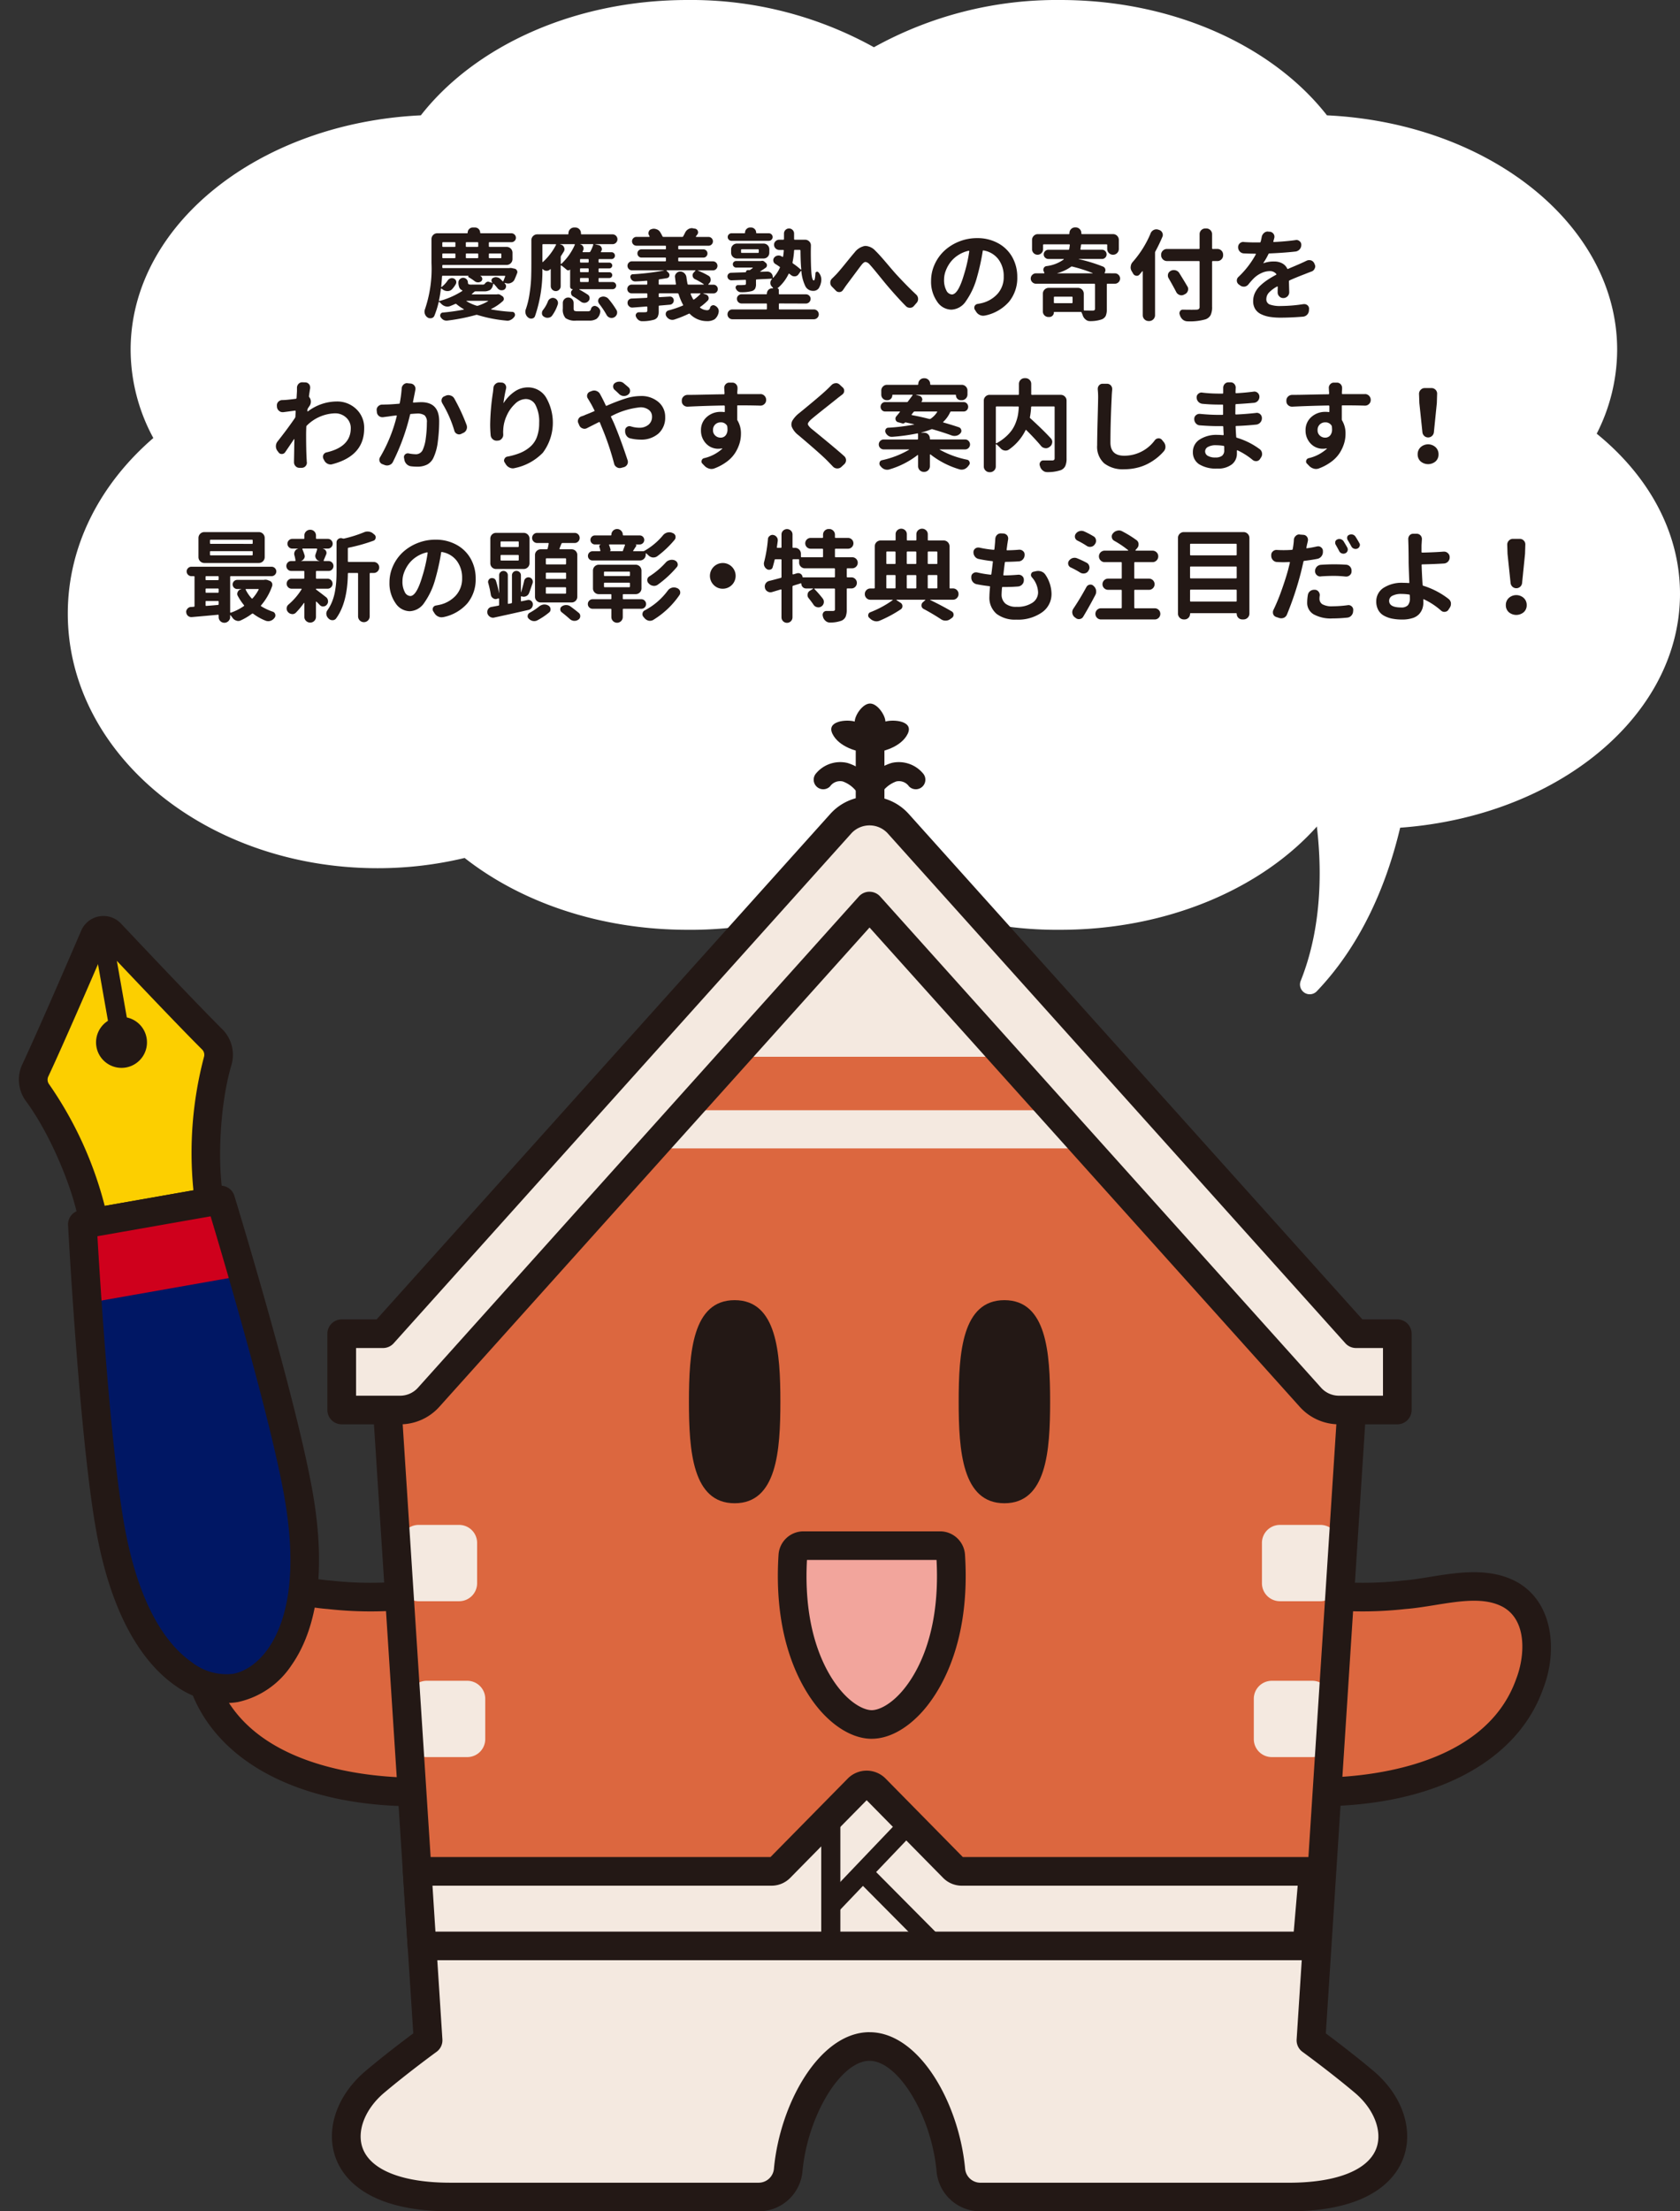 <svg id="Group_1268" data-name="Group 1268" xmlns="http://www.w3.org/2000/svg" xmlns:xlink="http://www.w3.org/1999/xlink" width="266" height="350" viewBox="0 0 266 350">
  <rect x="0" y="0" width="266" height="350" fill="#333333" stroke="none"/>
  <defs>
    <clipPath id="clip-path">
      <rect id="Rectangle_374" data-name="Rectangle 374" width="266" height="350" fill="none"/>
    </clipPath>
    <clipPath id="clip-path-2">
      <path id="Path_1198" data-name="Path 1198" d="M16.354,242.616s1.752,32.808,4.352,47.711c3.849,22.068,14.346,26.638,19.908,25.659s13.858-8.851,9.907-30.9c-2.668-14.891-12.274-46.317-12.274-46.317Z" transform="translate(-16.354 -238.767)" fill="none"/>
    </clipPath>
  </defs>
  <g id="Group_1263" data-name="Group 1263">
    <g id="Group_1262" data-name="Group 1262" clip-path="url(#clip-path)">
      <path id="Path_1135" data-name="Path 1135" d="M255.533,68.644a29.307,29.307,0,0,0,3.239-13.289c0-19.742-20.3-35.881-45.95-37.1C204.278,7.329,188.57,0,170.6,0a59.694,59.694,0,0,0-29.506,7.477A59.694,59.694,0,0,0,111.583,0C93.608,0,77.9,7.329,69.355,18.255c-25.645,1.219-45.95,17.358-45.95,37.1A29.418,29.418,0,0,0,27,69.329C18.615,76.56,13.456,86.34,13.456,97.116c0,22.258,21.967,40.3,49.063,40.3a59,59,0,0,0,13.769-1.62c8.922,7.006,21.432,11.369,35.295,11.369a59.693,59.693,0,0,0,29.506-7.477,59.694,59.694,0,0,0,29.506,7.477c17.008,0,31.991-6.56,40.793-16.523a64.619,64.619,0,0,0,8.27.537c27.1,0,49.064-16.647,49.064-37.183,0-9.8-5.012-18.711-13.189-25.353" transform="translate(-2.722)" fill="#fff"/>
      <path id="Path_1136" data-name="Path 1136" d="M250.311,129.166c5.907,6.615,13.5,30.957,6.189,49.231a1.544,1.544,0,0,0,2.545,1.645c19.545-20.445,16.786-58.271,11.618-65.213-4.89-6.569-17.119,8.166-20.416,12.378a1.524,1.524,0,0,0,.065,1.959" transform="translate(-50.557 -23.144)" fill="#fff"/>
      <path id="Path_1137" data-name="Path 1137" d="M95.77,55.841a.7.7,0,0,1,.483.078l.312.2a.514.514,0,0,1,.249.38.451.451,0,0,1-.156.412,7.492,7.492,0,0,1-1.839,1.243.057.057,0,0,0-.015.039c0,.016.01.029.031.039a26.286,26.286,0,0,0,3.334.388.408.408,0,0,1,.373.257.483.483,0,0,1-.031.473,1.561,1.561,0,0,1-.561.513,1.178,1.178,0,0,1-.577.155.792.792,0,0,1-.14-.015,21.9,21.9,0,0,1-4.6-.9.431.431,0,0,0-.234,0,30.533,30.533,0,0,1-4.565.9h-.108a.954.954,0,0,1-.483-.125,1.294,1.294,0,0,1-.451-.466.46.46,0,0,1,0-.434.427.427,0,0,1,.342-.249,32.248,32.248,0,0,0,3.319-.466.067.067,0,0,0,.038-.039c.006-.015,0-.029-.023-.038a7.742,7.742,0,0,1-1.153-.793.162.162,0,0,0-.187-.031c-.259.115-.53.228-.81.342a1.26,1.26,0,0,1-.421.078,1.3,1.3,0,0,1-.342-.047,1.493,1.493,0,0,1-.67-.419,2.192,2.192,0,0,0-.281-.264.1.1,0,0,0-.07-.008.048.048,0,0,0-.038.054,14.358,14.358,0,0,1-.686,2.16.623.623,0,0,1-.483.357.781.781,0,0,1-.624-.139,1.09,1.09,0,0,1-.4-.575,1.078,1.078,0,0,1-.047-.311,1.1,1.1,0,0,1,.078-.4A19.865,19.865,0,0,0,85.362,50.9V47.094a.889.889,0,0,1,.265-.644.878.878,0,0,1,.654-.272H91c.062,0,.093-.037.093-.109a.775.775,0,0,1,.242-.567.8.8,0,0,1,.584-.24h.343a.823.823,0,0,1,.81.807.1.1,0,0,0,.109.109h4.829a.692.692,0,0,1,.507.21.685.685,0,0,1,.211.5.662.662,0,0,1-.211.5.707.707,0,0,1-.507.2H94.57a.11.11,0,0,0-.124.124v.513c0,.072.041.109.124.109h2.7a.929.929,0,0,1,.919.916v1.025a.929.929,0,0,1-.919.916H87.2c-.083,0-.124.037-.124.109v.28c0,.072.041.108.124.108H97.67a1.086,1.086,0,0,1,.483.016l.374.078a.519.519,0,0,1,.358.279.467.467,0,0,1,.078.249.517.517,0,0,1-.047.2q-.2.527-.389.947a1.011,1.011,0,0,1-.53.544,1.05,1.05,0,0,1-.5.124,1.222,1.222,0,0,1-.265-.031l-.25-.062a.05.05,0,0,0-.046.023c-.01.015-.006.029.015.039l.093.124a.529.529,0,0,1,.124.342.568.568,0,0,1-.015.139.615.615,0,0,1-.312.42.859.859,0,0,1-.358.077,1.441,1.441,0,0,1-.2-.015.893.893,0,0,1-.467-.311,8.525,8.525,0,0,0-.592-.683.086.086,0,0,0-.062-.008.072.072,0,0,0-.047.039,1.351,1.351,0,0,1-.436.909,1.812,1.812,0,0,1-1.059.24H92.342a.312.312,0,0,0-.2.078c-.093.083-.219.192-.374.326a.031.031,0,0,0-.015.047.049.049,0,0,0,.046.031h3.911a.142.142,0,0,0,.062-.016M88.65,55a.956.956,0,0,1-.7.326h-.062a1.238,1.238,0,0,1-.7-.218l-.234-.171a.089.089,0,0,0-.07,0,.062.062,0,0,0-.039.063q-.109.947-.3,1.818a.05.05,0,0,0,.016.062.07.07,0,0,0,.077.015,12.8,12.8,0,0,0,3.6-1.585.044.044,0,0,0,.023-.054.073.073,0,0,0-.038-.055.811.811,0,0,1-.452-.434,1.916,1.916,0,0,1-.14-.808.7.7,0,0,1,.219-.513.747.747,0,0,1,1.277.529c.01.145.053.235.125.271a1.309,1.309,0,0,0,.483.055h1.682a.47.47,0,0,0,.39-.125.674.674,0,0,1,.514-.341.369.369,0,0,1,.14.031q.219.078.515.155A.027.027,0,0,0,95,54.008a.066.066,0,0,0,.008-.031.419.419,0,0,1-.14-.389.43.43,0,0,1,.234-.341h.015a.9.9,0,0,1,.452-.125.351.351,0,0,1,.109.016,1,1,0,0,1,.53.217q.2.187.4.389c.062.062.109.056.14-.016q.14-.341.281-.714a.073.073,0,0,0-.008-.07.077.077,0,0,0-.07-.039h-3.8c-.01,0-.018.008-.023.023a.035.035,0,0,0,.008.039L93.2,53a.5.5,0,0,1,0,.808.8.8,0,0,1-.467.139H92.7a.86.86,0,0,1-.5-.186,7.474,7.474,0,0,0-.966-.637.132.132,0,0,1-.015-.2V52.9H87.154a.11.11,0,0,0-.124.124q-.047.792-.125,1.6a.031.031,0,0,0,.016.046.066.066,0,0,0,.062,0,4.61,4.61,0,0,0,.935-1.009.874.874,0,0,1,.436-.342.706.706,0,0,1,.249-.046.69.69,0,0,1,.281.062.659.659,0,0,1,.374.372.791.791,0,0,1,.031.218.661.661,0,0,1-.078.3A4.377,4.377,0,0,1,88.65,55m.5-7.287c0-.083-.037-.124-.109-.124H87.2a.11.11,0,0,0-.124.124v.513c0,.072.041.109.124.109h1.839a.1.1,0,0,0,.109-.109Zm-.109,2.409a.1.1,0,0,0,.109-.109v-.528a.1.1,0,0,0-.109-.109H87.2c-.083,0-.124.037-.124.109v.528c0,.072.041.109.124.109Zm3.6-1.787c.083,0,.124-.037.124-.109v-.513a.11.11,0,0,0-.124-.124H90.909c-.073,0-.109.041-.109.124v.513a.1.1,0,0,0,.109.109Zm-1.729,1.041a.1.1,0,0,0-.109.109v.528a.1.1,0,0,0,.109.109h1.729c.083,0,.124-.037.124-.109v-.528c0-.072-.041-.109-.124-.109Zm3.412,7.551a.033.033,0,0,0,.008-.038c-.006-.016-.014-.024-.023-.024H90.924c-.01,0-.018.008-.023.024a.033.033,0,0,0,.008.038,7.025,7.025,0,0,0,1.589.715.447.447,0,0,0,.234,0,8.075,8.075,0,0,0,1.589-.715m2.1-7.442a.1.1,0,0,0-.109-.109H94.57c-.084,0-.124.037-.124.109v.528c0,.072.041.109.124.109h1.745a.1.1,0,0,0,.109-.109Z" transform="translate(-17.044 -9.256)" fill="#231815"/>
      <path id="Path_1138" data-name="Path 1138" d="M111.77,55.034a.4.4,0,0,1-.405-.4V51.942a.026.026,0,0,0-.015-.024c-.01,0-.016,0-.016.008a.323.323,0,0,1-.273.117.4.4,0,0,1-.272-.117q-.375-.326-.81-.652a.083.083,0,0,0-.07,0c-.026.01-.039.025-.039.046v3.216a.776.776,0,0,1-.226.56.74.74,0,0,1-.553.233.8.8,0,0,1-.795-.793V51.9a.048.048,0,0,0-.031-.046.031.031,0,0,0-.047.015.1.1,0,0,0-.047.047.751.751,0,0,1-.53.2h-.046a.747.747,0,0,1-.546-.264.069.069,0,0,0-.054-.008c-.016.006-.023.018-.023.039a21.824,21.824,0,0,1-1.169,7.411.576.576,0,0,1-.452.373,1.076,1.076,0,0,1-.156.015.724.724,0,0,1-.452-.155,1.132,1.132,0,0,1-.421-.606,1.288,1.288,0,0,1-.046-.341,1.078,1.078,0,0,1,.077-.389,12.932,12.932,0,0,0,.585-2.439,22.378,22.378,0,0,0,.249-2.4q.038-1,.039-2.338V47.266a.93.93,0,0,1,.919-.917h4.846a.1.1,0,0,0,.108-.108v-.062a.877.877,0,0,1,.273-.653.9.9,0,0,1,.647-.264h.14a.9.9,0,0,1,.92.917v.062c0,.072.041.108.124.108h4.876a.777.777,0,1,1,0,1.554h-2.758c-.01,0-.015,0-.015.007s.006.008.015.008l.561.14a.613.613,0,0,1,.452.388.526.526,0,0,1,.062.233.535.535,0,0,1-.124.342.183.183,0,0,1-.031.046.083.083,0,0,0,0,.07c.01.026.026.039.046.039h1.62a.533.533,0,0,1,.39.155.544.544,0,0,1-.39.932h-1.916a.11.11,0,0,0-.124.125v.326c0,.072.041.108.124.108h1.574a.464.464,0,0,1,.327.132.45.45,0,0,1,0,.653.464.464,0,0,1-.327.132h-1.574a.11.11,0,0,0-.124.124v.373c0,.072.041.109.124.109h1.574a.455.455,0,0,1,.335.132.468.468,0,0,1,0,.652.458.458,0,0,1-.335.132h-1.574c-.083,0-.124.037-.124.109v.4a.11.11,0,0,0,.124.125h2.088a.566.566,0,0,1,.405.163.561.561,0,0,1,0,.807.566.566,0,0,1-.405.163h-5.235c-.01,0-.018.008-.023.024a.036.036,0,0,0,.007.039q.763.419,1.34.807a.638.638,0,0,1,.281.544.65.65,0,0,1-.219.5.838.838,0,0,1-.577.248h-.031a.889.889,0,0,1-.576-.2,12.085,12.085,0,0,0-1.2-.807.588.588,0,0,1-.327-.5.293.293,0,0,1-.016-.093.571.571,0,0,1,.219-.451l.062-.062V55.05a.014.014,0,0,0-.016-.016m-3.256,4.18a.8.8,0,0,1-.608.327.491.491,0,0,1-.108.015,1.008,1.008,0,0,1-.593-.186.592.592,0,0,1-.3-.482v-.093a.759.759,0,0,1,.172-.481,5.128,5.128,0,0,0,.779-1.367.817.817,0,0,1,.42-.451.742.742,0,0,1,.358-.093.711.711,0,0,1,.25.047.8.8,0,0,1,.561.761.749.749,0,0,1-.047.264,6.164,6.164,0,0,1-.888,1.74M107.1,47.9c-.084,0-.124.036-.124.108v2.673a.047.047,0,0,0,.031.046.051.051,0,0,0,.062-.015A9.522,9.522,0,0,0,109.136,48a.056.056,0,0,0-.007-.062.066.066,0,0,0-.055-.031Zm2.7,0a.026.026,0,0,0-.024.015c0,.01,0,.016.008.016l.14.046a.7.7,0,0,1,.483.435.683.683,0,0,1,.063.28.738.738,0,0,1-.094.357c-.145.239-.286.461-.42.668a.372.372,0,0,0-.078.217v1.041a.048.048,0,0,0,.031.046.068.068,0,0,0,.063,0,9.04,9.04,0,0,0,2.134-3.014.076.076,0,0,0-.077-.108Zm2.742,10.627h1.62a.612.612,0,0,0,.328-.07.489.489,0,0,0,.171-.287.616.616,0,0,1,.312-.42.573.573,0,0,1,.281-.077.553.553,0,0,1,.218.046,1.025,1.025,0,0,1,.53.42.725.725,0,0,1,.14.419.584.584,0,0,1-.031.186,1.573,1.573,0,0,1-.577.987,2.134,2.134,0,0,1-1.184.271h-2.025a2.582,2.582,0,0,1-1.69-.4,2.017,2.017,0,0,1-.428-1.5v-.886a.85.85,0,0,1,.249-.613.848.848,0,0,1,1.215,0,.851.851,0,0,1,.25.613v.855q0,.295.116.372a1.05,1.05,0,0,0,.507.078m1.651-7.707a.1.1,0,0,0,.109-.108v-.326c0-.084-.037-.125-.109-.125h-1.153c-.073,0-.109.041-.109.125v.326a.1.1,0,0,0,.109.108Zm0,1.523a.1.1,0,0,0,.109-.109v-.373c0-.083-.037-.124-.109-.124h-1.153c-.073,0-.109.041-.109.124v.373a.1.1,0,0,0,.109.109Zm0,1.554c.073,0,.109-.041.109-.125v-.4a.1.1,0,0,0-.109-.109h-1.153a.1.1,0,0,0-.109.109v.4c0,.084.037.125.109.125Zm-.857-4.833a.089.089,0,0,0,0,.07.06.06,0,0,0,.062.039h1a.191.191,0,0,0,.172-.109,5.443,5.443,0,0,0,.452-1.056.083.083,0,0,0-.008-.077.081.081,0,0,0-.07-.031h-1.963c-.01,0-.015,0-.015.007v.024a.653.653,0,0,1,.467.388.682.682,0,0,1,.063.279.691.691,0,0,1-.078.311,1.047,1.047,0,0,1-.078.155m2.6,8.235a.658.658,0,0,1-.14-.4.789.789,0,0,1,.016-.155.607.607,0,0,1,.342-.435,1.1,1.1,0,0,1,.467-.109.97.97,0,0,1,.234.031,1.041,1.041,0,0,1,.593.358,13.181,13.181,0,0,1,1.246,1.74.759.759,0,0,1,.109.388.878.878,0,0,1-.047.28.906.906,0,0,1-.467.512.953.953,0,0,1-.374.078.882.882,0,0,1-.28-.046.921.921,0,0,1-.515-.451A13.213,13.213,0,0,0,115.93,57.3" transform="translate(-21.094 -9.256)" fill="#231815"/>
      <path id="Path_1139" data-name="Path 1139" d="M136.568,55.711c-.01,0-.018.008-.023.023s0,.023.008.023l.42.14a.612.612,0,0,1,.405.435.873.873,0,0,1,.016.171.522.522,0,0,1-.172.373,8.57,8.57,0,0,1-1.153.978c-.072.053-.077.1-.015.14a1.9,1.9,0,0,0,1.106.388.452.452,0,0,0,.452-.388.515.515,0,0,1,.3-.357.5.5,0,0,1,.467.015,1.109,1.109,0,0,1,.5.451.843.843,0,0,1,.109.4,1.543,1.543,0,0,1-.016.218,1.84,1.84,0,0,1-.646,1.1,2.258,2.258,0,0,1-1.255.287,3.739,3.739,0,0,1-2.648-1.134.134.134,0,0,0-.187-.031,18.572,18.572,0,0,1-2.29.917,1.045,1.045,0,0,1-.7-.031,1.185,1.185,0,0,1-.561-.5.626.626,0,0,1-.094-.327.762.762,0,0,1,.032-.217.608.608,0,0,1,.42-.373,16.236,16.236,0,0,0,2.243-.761c.073-.031.089-.077.047-.14a9.3,9.3,0,0,1-.7-1.678.162.162,0,0,0-.156-.124h-2.883c-.072,0-.109.041-.109.124v.373a.1.1,0,0,0,.109.109l1.636-.094a.6.6,0,0,1,.639.606.66.66,0,0,1-.187.474.674.674,0,0,1-.467.209l-1.621.14c-.072,0-.109.041-.109.124v.7a2.122,2.122,0,0,1-.164.948,1.025,1.025,0,0,1-.6.466,6.7,6.7,0,0,1-1.839.233h-.031a.933.933,0,0,1-.577-.2,1.236,1.236,0,0,1-.4-.544.454.454,0,0,1,.054-.45.471.471,0,0,1,.412-.218h.359c.27,0,.493,0,.669-.015a.369.369,0,0,0,.242-.062.257.257,0,0,0,.07-.2V57.9c0-.072-.041-.109-.124-.109q-.748.062-2.213.171h-.062a.668.668,0,0,1-.467-.187.706.706,0,0,1-.265-.574.66.66,0,0,1,.156-.435.706.706,0,0,1,.5-.233q1.168-.047,2.368-.109a.113.113,0,0,0,.109-.124v-.466c0-.083-.037-.124-.109-.124H125.21a.68.68,0,0,1-.5-.2.693.693,0,0,1,0-.979.679.679,0,0,1,.5-.2h2.352a.1.1,0,0,0,.109-.109v-.4c0-.083-.037-.119-.109-.109q-.888.079-1.776.109h-.031a.766.766,0,0,1-.732-.559.426.426,0,0,1,.031-.388.354.354,0,0,1,.327-.187,37.4,37.4,0,0,0,4.907-.59.019.019,0,0,0,0-.031h-5.032a.692.692,0,0,1-.507-.21.71.71,0,0,1,0-1.009.692.692,0,0,1,.507-.21h5.266c.073,0,.109-.041.109-.124v-.357a.1.1,0,0,0-.109-.109h-3.755a.623.623,0,0,1-.467-.194.65.65,0,0,1-.187-.466.622.622,0,0,1,.187-.458.635.635,0,0,1,.467-.187h3.755c.073,0,.109-.041.109-.124v-.326c0-.084-.037-.124-.109-.124h-4.564a.688.688,0,0,1-.491-.2.694.694,0,0,1,0-.994.688.688,0,0,1,.491-.2h2.009a.062.062,0,0,0,.062-.031.1.1,0,0,0,0-.078c-.021-.041-.041-.083-.062-.124a.633.633,0,0,1-.109-.342.7.7,0,0,1,.047-.248.568.568,0,0,1,.405-.389,1.084,1.084,0,0,1,.763-.015,1.068,1.068,0,0,1,.608.419,7.151,7.151,0,0,1,.389.7.16.16,0,0,0,.156.109H133.2a.172.172,0,0,0,.171-.109q.154-.279.3-.575a1.251,1.251,0,0,1,.53-.559,1.037,1.037,0,0,1,.514-.139.768.768,0,0,1,.219.031l.3.046a.57.57,0,0,1,.436.357.672.672,0,0,1,.046.233.538.538,0,0,1-.116.327l-.226.3a.066.066,0,0,0,0,.062.049.049,0,0,0,.046.031h1.948a.688.688,0,0,1,.491.2.694.694,0,0,1,0,.994.688.688,0,0,1-.491.2H132.7a.11.11,0,0,0-.125.124v.326a.11.11,0,0,0,.125.124h3.848a.633.633,0,0,1,.467.187.622.622,0,0,1,.187.458.65.65,0,0,1-.187.466.621.621,0,0,1-.467.194H132.7c-.084,0-.125.037-.125.109v.357a.11.11,0,0,0,.125.124h5.344a.715.715,0,1,1,0,1.429h-2.337a.014.014,0,0,0-.015.016.049.049,0,0,0,.015.031,11.251,11.251,0,0,1,1.636.792.636.636,0,0,1,.358.543.345.345,0,0,1,.016.109.751.751,0,0,1-.219.528l-.156.171c-.01.01-.01.025,0,.046a.049.049,0,0,0,.047.032h.747a.679.679,0,0,1,.5.2.693.693,0,0,1,0,.979.68.68,0,0,1-.5.2Zm-7.088-1.492a.1.1,0,0,0,.109.109h2.525c.083,0,.114-.037.093-.109q-.079-.5-.14-1.056a.293.293,0,0,1-.016-.094.752.752,0,0,1,.219-.528.8.8,0,0,1,.623-.279.92.92,0,0,1,.654.264,1.03,1.03,0,0,1,.328.637c.041.352.1.7.171,1.056a.136.136,0,0,0,.14.109h2.4a.036.036,0,0,0,.039-.024.035.035,0,0,0-.008-.039,10.308,10.308,0,0,0-1.4-.807.652.652,0,0,1-.358-.466.794.794,0,0,1-.015-.155.586.586,0,0,1,.171-.4l.265-.3a.031.031,0,0,0,.016-.047.05.05,0,0,0-.047-.031h-4.487a.049.049,0,0,0-.046.031.031.031,0,0,0,.015.047l.312.326a.5.5,0,0,1,.14.341.8.8,0,0,1-.016.156.459.459,0,0,1-.389.341c-.364.063-.758.125-1.185.187a.122.122,0,0,0-.109.14Zm6.606,1.585a.066.066,0,0,0,0-.062.05.05,0,0,0-.047-.031h-1.418a.077.077,0,0,0-.07.039.073.073,0,0,0-.008.07,5.687,5.687,0,0,0,.39.823.1.1,0,0,0,.156.031,6.783,6.783,0,0,0,1-.87" transform="translate(-25.187 -9.28)" fill="#231815"/>
      <path id="Path_1140" data-name="Path 1140" d="M152.65,57.286c-.083,0-.124.037-.124.109v.73c0,.072.041.108.124.108h5.422a.777.777,0,1,1,0,1.554h-12.9a.777.777,0,1,1,0-1.554h5.345c.083,0,.124-.037.124-.108V57.4c0-.072-.041-.109-.124-.109h-3.9a.744.744,0,0,1-.732-.738.683.683,0,0,1,.218-.512.719.719,0,0,1,.515-.21h3.91a.1.1,0,0,0,.109-.109.807.807,0,0,1,.234-.582.77.77,0,0,1,.576-.241h.109a.05.05,0,0,0,.047-.031.051.051,0,0,0-.016-.062l-.187-.218a.766.766,0,0,1-.219-.543.824.824,0,0,1,.25-.606.045.045,0,0,0,.008-.047.037.037,0,0,0-.039-.031c-.27.021-.668.041-1.192.063s-.922.041-1.192.062c-.073,0-.109.041-.109.124v.59a1.524,1.524,0,0,1-.148.761.919.919,0,0,1-.538.373,6.156,6.156,0,0,1-1.7.171.793.793,0,0,1-.483-.163,1,1,0,0,1-.327-.427.37.37,0,0,1,.039-.365.331.331,0,0,1,.319-.164h.281a5.246,5.246,0,0,0,.685-.031.381.381,0,0,0,.219-.046.2.2,0,0,0,.062-.171v-.466a.11.11,0,0,0-.125-.124l-2.15.077a.663.663,0,0,1-.436-.155.634.634,0,0,1-.218-.481.584.584,0,0,1,.561-.559q.373-.016,2.321-.078c.031,0,.047-.01.047-.031a.313.313,0,0,1,.085-.218.292.292,0,0,1,.226-.093h.25a.207.207,0,0,0,.124-.046c.156-.115.281-.208.374-.28a.037.037,0,0,0,.023-.047.037.037,0,0,0-.039-.031h-2.586a.53.53,0,0,1-.53-.528.484.484,0,0,1,.156-.365.522.522,0,0,1,.374-.147h3.91a.142.142,0,0,0,.063-.016.852.852,0,0,1,.156-.015.5.5,0,0,1,.343.14l.234.2a.481.481,0,0,1,.164.389.462.462,0,0,1-.2.372q-.373.265-.857.575a.038.038,0,0,0-.008.039c.006.015.014.023.024.023.311-.01.664-.021,1.059-.031h.047a.838.838,0,0,1,.592.233.869.869,0,0,1,.265.637v.062a.049.049,0,0,0,.031.047.031.031,0,0,0,.046-.016,5.657,5.657,0,0,0,1.044-1.57.122.122,0,0,0-.062-.17c-.219-.156-.431-.3-.639-.42a.665.665,0,0,1-.327-.466.567.567,0,0,1-.016-.139.658.658,0,0,1,.14-.4.839.839,0,0,1,.53-.326,1.14,1.14,0,0,1,.187-.016.878.878,0,0,1,.42.109l.156.093q.093.062.124-.062a8.214,8.214,0,0,0,.109-.9c.01-.083-.025-.124-.109-.124h-.623a.823.823,0,0,1-.81-.816.758.758,0,0,1,.241-.567.8.8,0,0,1,.569-.233h.639a.109.109,0,0,0,.124-.124v-.854a.8.8,0,1,1,1.6,0v.854a.11.11,0,0,0,.124.124h1.62a.9.9,0,0,1,.647.265.853.853,0,0,1,.273.636l-.016.9q0,2.082.078,3.247.093,1.4.405,1.4c.124,0,.208-.379.249-1.134a.233.233,0,0,1,.18-.233.262.262,0,0,1,.3.078,1.7,1.7,0,0,1,.451,1.087v.186a2.8,2.8,0,0,1-.42,1.274,1.065,1.065,0,0,1-.9.388,1.346,1.346,0,0,1-1.239-.807,6.737,6.737,0,0,1-.6-2.331.036.036,0,0,0-.023-.039c-.016-.006-.033,0-.054.023l-.374.528a.725.725,0,0,1-.561.327H155a.809.809,0,0,1-.546-.2c-.083-.062-.166-.13-.25-.2-.062-.041-.108-.031-.14.031a6.688,6.688,0,0,1-1.761,2.268.014.014,0,0,0,.015.016.193.193,0,0,1,.14.062.21.21,0,0,1,.062.155v.606a.1.1,0,0,0,.109.109h4.191a.716.716,0,0,1,.514.21.681.681,0,0,1,.219.512.745.745,0,0,1-.732.738Zm-1.713-11.109a.584.584,0,0,1,.428.179.579.579,0,0,1,0,.838.584.584,0,0,1-.428.179h-5.9a.587.587,0,0,1-.429-.179.581.581,0,0,1,0-.838.587.587,0,0,1,.429-.179h2.041c.062,0,.093-.037.093-.109a.777.777,0,0,1,.242-.567.8.8,0,0,1,.585-.24h.108a.8.8,0,0,1,.585.24.776.776,0,0,1,.241.567.1.1,0,0,0,.109.109Zm.078,3.076a.9.9,0,0,1-.92.916h-4.206a.9.9,0,0,1-.647-.264.875.875,0,0,1-.273-.652v-.528a.875.875,0,0,1,.273-.652.9.9,0,0,1,.647-.264H150.1a.9.9,0,0,1,.92.916Zm-4.348-.543c-.083,0-.124.036-.124.108v.342a.11.11,0,0,0,.124.124h2.555a.11.11,0,0,0,.125-.124v-.342c0-.072-.041-.108-.125-.108Zm9.286.217q-.016-.124-.124-.124h-.779c-.073,0-.109.041-.109.124a12.9,12.9,0,0,1-.249,1.849.2.2,0,0,0,.078.187,10.583,10.583,0,0,1,1.231.963.055.055,0,0,0,.054,0,.054.054,0,0,0,.023-.047q-.109-1.057-.124-2.952" transform="translate(-29.209 -9.256)" fill="#231815"/>
      <path id="Path_1141" data-name="Path 1141" d="M166.812,55.908a.681.681,0,0,1-.546.326h-.077a.685.685,0,0,1-.515-.233l-.639-.652a.834.834,0,0,1-.234-.59.88.88,0,0,1,.281-.668c.208-.2.42-.41.639-.637q.42-.434,1.511-1.779t1.418-1.717a2.669,2.669,0,0,1,1.635-1.026h.109a2.294,2.294,0,0,1,1.543.762q.622.6,1.792,1.981t1.48,1.717q1.73,1.879,3.194,3.247a.922.922,0,0,1,.3.7.888.888,0,0,1-.234.606l-.42.481a.8.8,0,0,1-.608.3h-.046a.865.865,0,0,1-.608-.248q-1.277-1.29-2.836-3.108-.452-.527-1.472-1.787t-1.426-1.694a1.1,1.1,0,0,0-.669-.419h-.016c-.177.01-.384.165-.623.466s-.678.9-1.317,1.756-1.01,1.357-1.114,1.492c-.124.177-.29.419-.5.73" transform="translate(-33.338 -10.007)" fill="#231815"/>
      <path id="Path_1142" data-name="Path 1142" d="M193.325,59.629a1.243,1.243,0,0,1-.28.031,1.178,1.178,0,0,1-.5-.108,1.323,1.323,0,0,1-.608-.528l-.2-.311a.6.6,0,0,1-.093-.311.7.7,0,0,1,.047-.248.614.614,0,0,1,.467-.357c.187-.032.373-.068.561-.109a4.917,4.917,0,0,0,2.586-1.468,3.941,3.941,0,0,0,1-2.758,4.414,4.414,0,0,0-.834-2.726,3.7,3.7,0,0,0-2.36-1.406c-.073-.021-.114.006-.124.078a35.03,35.03,0,0,1-.92,4.18,11.9,11.9,0,0,1-1.753,3.775,2.892,2.892,0,0,1-2.3,1.336,2.746,2.746,0,0,1-2.266-1.3,5.45,5.45,0,0,1-.943-3.278,6.2,6.2,0,0,1,.561-2.58,6.706,6.706,0,0,1,1.527-2.152,7.447,7.447,0,0,1,2.321-1.461,7.553,7.553,0,0,1,2.867-.551,6.749,6.749,0,0,1,3.366.823,5.657,5.657,0,0,1,2.235,2.222,6.355,6.355,0,0,1,.771,3.123,5.924,5.924,0,0,1-1.308,3.9,6.855,6.855,0,0,1-3.818,2.191m-5.235-3.34q1,0,1.916-3.123a23.272,23.272,0,0,0,.842-3.7.106.106,0,0,0-.031-.078.071.071,0,0,0-.078-.015,4.954,4.954,0,0,0-1.667.706,4.756,4.756,0,0,0-1.23,1.142,5.407,5.407,0,0,0-.725,1.336,3.9,3.9,0,0,0-.257,1.352,3.49,3.49,0,0,0,.366,1.748,1.036,1.036,0,0,0,.865.629" transform="translate(-37.384 -9.688)" fill="#231815"/>
      <path id="Path_1143" data-name="Path 1143" d="M217.894,52.513a.823.823,0,0,1,.592.241.806.806,0,0,1,0,1.165.822.822,0,0,1-.592.24h-1.138a.11.11,0,0,0-.124.125v3.9a2.594,2.594,0,0,1-.172,1.064,1.182,1.182,0,0,1-.67.567,5.472,5.472,0,0,1-1.808.264h-.031a1.018,1.018,0,0,1-.67-.249,1.409,1.409,0,0,1-.451-.636,4.307,4.307,0,0,0-.187-.466.161.161,0,0,0-.156-.109h-4.144a.082.082,0,0,0-.093.093.717.717,0,0,1-.717.714h-.156a.877.877,0,0,1-.873-.869V55.729a.929.929,0,0,1,.92-.916h4.643a.928.928,0,0,1,.919.916v2.548c0,.084.037.124.109.124.405.01.851.016,1.34.016a.616.616,0,0,0,.257-.085.233.233,0,0,0,.07-.195V54.284a.11.11,0,0,0-.124-.125H205.43a.822.822,0,0,1-.592-.24.8.8,0,0,1,0-1.165.823.823,0,0,1,.592-.241h1.246a.077.077,0,0,0,.07-.039.051.051,0,0,0-.008-.07c-.021-.041-.041-.087-.062-.139a.527.527,0,0,1-.093-.3.7.7,0,0,1,.047-.248.566.566,0,0,1,.42-.342,5.82,5.82,0,0,0,2.758-1.056.045.045,0,0,0,.008-.046.037.037,0,0,0-.039-.032h-2.384a.734.734,0,0,1-.53-.209.683.683,0,0,1-.219-.513.708.708,0,0,1,.219-.52.718.718,0,0,1,.53-.217h3.147a.122.122,0,0,0,.14-.109q.047-.233.093-.637c.01-.072-.026-.109-.109-.109h-4c-.084,0-.125.037-.125.109v.668a.877.877,0,0,1-.872.87.877.877,0,0,1-.873-.87V47.23a.889.889,0,0,1,.265-.644.878.878,0,0,1,.654-.272h4.877c.083,0,.124-.037.124-.109v-.046a.9.9,0,0,1,.919-.917h.047a.9.9,0,0,1,.919.917V46.2c0,.072.041.109.124.109h4.892a.877.877,0,0,1,.654.272.89.89,0,0,1,.266.644v1.429a.919.919,0,1,1-1.839,0v-.621c0-.072-.041-.109-.124-.109h-3.9c-.084,0-.125.037-.125.109-.031.259-.062.472-.093.637-.01.072.026.109.109.109h3.3a.7.7,0,0,1,.522.217.722.722,0,0,1,.211.52.7.7,0,0,1-.211.513.709.709,0,0,1-.522.209h-3.661a.016.016,0,1,0,0,.032,25.261,25.261,0,0,1,3.8,1.165.608.608,0,0,1,.39.42,1.223,1.223,0,0,1,.015.186.622.622,0,0,1-.124.373.066.066,0,0,0,0,.062.05.05,0,0,0,.047.031ZM211.1,57.236c.073,0,.109-.041.109-.125v-.776c0-.084-.037-.125-.109-.125h-2.742c-.073,0-.109.041-.109.125v.776c0,.084.037.125.109.125Zm-2.29-4.755a.014.014,0,0,0-.016.016.014.014,0,0,0,.016.015h5.562c.01,0,.015-.008.015-.023s-.006-.024-.015-.024a23.767,23.767,0,0,0-3.225-1.025.211.211,0,0,0-.2.047,6.7,6.7,0,0,1-2.135.994" transform="translate(-41.386 -9.252)" fill="#231815"/>
      <path id="Path_1144" data-name="Path 1144" d="M227.575,46.218a1.028,1.028,0,0,1,.5-.528.95.95,0,0,1,.405-.094,1.081,1.081,0,0,1,.311.047l.125.047a.793.793,0,0,1,.515.45.817.817,0,0,1,.077.342.719.719,0,0,1-.077.326q-.516,1.211-1.092,2.268a.452.452,0,0,0-.061.218v9.9a.932.932,0,0,1-.919.917h-.109a.932.932,0,0,1-.92-.917v-6.93a.048.048,0,0,0-.031-.046.03.03,0,0,0-.046.015c-.135.165-.275.332-.421.5a.557.557,0,0,1-.436.218.344.344,0,0,1-.109-.016.619.619,0,0,1-.483-.342c-.072-.124-.146-.248-.219-.372a1.15,1.15,0,0,1-.172-.606.736.736,0,0,1,.017-.14,1.2,1.2,0,0,1,.3-.7,16.412,16.412,0,0,0,2.851-4.552M238.137,48.7a.9.9,0,0,1,.92.916V49.7a.889.889,0,0,1-.265.644.877.877,0,0,1-.655.272h-.716a.1.1,0,0,0-.11.109V57.84a2.9,2.9,0,0,1-.24,1.344,1.476,1.476,0,0,1-.818.66,8.893,8.893,0,0,1-2.82.311,1.21,1.21,0,0,1-.716-.233,1.523,1.523,0,0,1-.468-.637l-.061-.186a.55.55,0,0,1-.047-.217.624.624,0,0,1,.093-.327.5.5,0,0,1,.452-.248h.015q.795.016,1.339.015c.311,0,.562,0,.748-.015a.68.68,0,0,0,.421-.1.452.452,0,0,0,.124-.365V50.724c0-.072-.042-.109-.124-.109h-5.048a.93.93,0,0,1-.92-.916v-.078a.872.872,0,0,1,.273-.652.9.9,0,0,1,.647-.264h5.048a.11.11,0,0,0,.124-.125V46.373a.9.9,0,0,1,.919-.916h.14a.9.9,0,0,1,.647.264.876.876,0,0,1,.271.652v2.206c0,.084.037.125.11.125ZM233.4,54.623a.788.788,0,0,1,.124.419.76.76,0,0,1-.046.264.85.85,0,0,1-.452.544l-.187.093a.863.863,0,0,1-.389.093.79.79,0,0,1-.3-.062.914.914,0,0,1-.515-.45q-.454-.885-1.215-2.207a.786.786,0,0,1-.11-.4,1.169,1.169,0,0,1,.032-.264.848.848,0,0,1,.452-.5l.015-.016a1.1,1.1,0,0,1,.436-.093,1.081,1.081,0,0,1,.312.046.967.967,0,0,1,.577.451q.857,1.383,1.262,2.082" transform="translate(-45.396 -9.296)" fill="#231815"/>
      <path id="Path_1145" data-name="Path 1145" d="M253.79,55.695a.931.931,0,0,1-.9.9h-.062a.8.8,0,0,1-.623-.28.858.858,0,0,1-.25-.605v-.032q0-.279.016-.854a.066.066,0,0,0-.031-.054.055.055,0,0,0-.062-.008,5.123,5.123,0,0,0-1.286.955,1.513,1.513,0,0,0-.428,1.033.863.863,0,0,0,.546.87,4.834,4.834,0,0,0,1.761.233,23.447,23.447,0,0,0,3.583-.3h.124a.762.762,0,0,1,.483.171.694.694,0,0,1,.265.59l-.016.217a1.028,1.028,0,0,1-.935,1.01q-1.916.155-3.552.155a10.674,10.674,0,0,1-1.729-.124,4.946,4.946,0,0,1-1.355-.42,2.211,2.211,0,0,1-.935-.815,2.336,2.336,0,0,1-.327-1.266,3.018,3.018,0,0,1,.3-1.328,3.826,3.826,0,0,1,.857-1.142,8.8,8.8,0,0,1,1.13-.893q.577-.382,1.324-.785c.073-.031.089-.077.047-.139a1.254,1.254,0,0,0-1.044-.451,3.087,3.087,0,0,0-1.308.311,4.2,4.2,0,0,0-1.153.776,10.954,10.954,0,0,0-.9,1.01.962.962,0,0,1-.624.357h-.124a.912.912,0,0,1-.561-.186l-.219-.155a.785.785,0,0,1-.311-.575V53.83a.759.759,0,0,1,.234-.559,14.353,14.353,0,0,0,2.773-3.589.08.08,0,0,0-.007-.077.066.066,0,0,0-.055-.031h-.077c-.551,0-1.132-.016-1.745-.047a.906.906,0,0,1-.654-.3.962.962,0,0,1-.265-.675v-.016a.8.8,0,0,1,.265-.606.83.83,0,0,1,.561-.217.19.19,0,0,1,.078.015q.9.062,1.869.063h.655a.135.135,0,0,0,.14-.109c.073-.27.13-.528.172-.777a1.085,1.085,0,0,1,.374-.621.847.847,0,0,1,.577-.217.172.172,0,0,1,.077.015l.25.016a.77.77,0,0,1,.576.326.72.72,0,0,1,.156.45,1.148,1.148,0,0,1-.016.187q-.078.295-.156.559a.069.069,0,0,0,.015.077.1.1,0,0,0,.078.031q2.026-.107,3.444-.31a.452.452,0,0,1,.109-.016.735.735,0,0,1,.514.2.678.678,0,0,1,.265.575v.015a1.045,1.045,0,0,1-.92,1.041q-1.76.2-4.113.3a.171.171,0,0,0-.172.109,10.05,10.05,0,0,1-.795,1.383.03.03,0,0,0,0,.039c.01.015.026.018.047.008a4.561,4.561,0,0,1,1.667-.264,2.631,2.631,0,0,1,1.246.287,1.823,1.823,0,0,1,.81.831c.042.072.093.088.156.047q.342-.155.693-.3t.748-.319q.4-.171.6-.264.389-.171.9-.419a.953.953,0,0,1,.373-.078,1.248,1.248,0,0,1,.327.047.9.9,0,0,1,.5.481l.063.156a.684.684,0,0,1,.077.31.709.709,0,0,1-.093.342.8.8,0,0,1-.5.466q-.468.171-1,.388-1.465.56-2.462,1.01a.17.17,0,0,0-.109.17Z" transform="translate(-49.66 -9.42)" fill="#231815"/>
      <path id="Path_1146" data-name="Path 1146" d="M60,78.237a.25.25,0,0,0,.062.2,1.093,1.093,0,0,1,.234.7,1.128,1.128,0,0,1-.2.652c-.073.1-.161.239-.265.4a.485.485,0,0,0-.077.217v.218a.072.072,0,0,0,.023.054c.015.016.034.014.054-.008a7.59,7.59,0,0,1,4.549-1.569A4.345,4.345,0,0,1,67.485,80.3a4.038,4.038,0,0,1,1.254,3.068q0,4.335-5.033,5.656a.883.883,0,0,1-.28.046,1.113,1.113,0,0,1-.467-.108,1.159,1.159,0,0,1-.546-.544l-.14-.264a.833.833,0,0,1-.063-.311.688.688,0,0,1,.078-.31.707.707,0,0,1,.483-.373q3.847-.885,3.848-3.837a2.227,2.227,0,0,0-.709-1.655,2.534,2.534,0,0,0-1.846-.691,6.57,6.57,0,0,0-4.41,1.942.272.272,0,0,0-.077.2c-.022.518-.031.911-.031,1.181q0,2.611.093,4.086c0,.072.006.171.015.3a.293.293,0,0,1,.016.093.823.823,0,0,1-.842.823H58.5a.818.818,0,0,1-.623-.264.876.876,0,0,1-.25-.621v-.279q.016-.622.031-1.686t.031-1.655a.036.036,0,0,0-.023-.039.038.038,0,0,0-.039.008q-.748,1.119-1.4,2.067a.631.631,0,0,1-.537.279.6.6,0,0,1-.523-.279l-.187-.249a1.182,1.182,0,0,1-.218-.7,1.211,1.211,0,0,1,.265-.761q1.62-2.05,2.742-3.7a.484.484,0,0,0,.078-.2l.046-.87a.106.106,0,0,0-.108-.108q-.079.014-1.839.248h-.124a.809.809,0,0,1-.546-.2.884.884,0,0,1-.343-.605l-.015-.187V79.7a.772.772,0,0,1,.218-.544.872.872,0,0,1,.624-.279c.134,0,.286-.006.452-.016q.655-.047,1.7-.186a.141.141,0,0,0,.124-.14q.062-1.025.062-1.087v-.5a.907.907,0,0,1,.234-.621.785.785,0,0,1,.592-.264h.016l.483.015a.784.784,0,0,1,.763.792v.14q-.093.544-.187,1.227" transform="translate(-11.078 -15.555)" fill="#231815"/>
      <path id="Path_1147" data-name="Path 1147" d="M78.721,77.076a.924.924,0,0,1,.3-.621.809.809,0,0,1,.545-.218.3.3,0,0,1,.093.016l.515.046a.833.833,0,0,1,.732.808,1.128,1.128,0,0,1-.016.186c-.031.146-.057.28-.077.4q-.016.078-.3,1.507a.069.069,0,0,0,.015.077.1.1,0,0,0,.078.031c.613-.041,1.012-.062,1.2-.062q2.851,0,2.851,3.014a24.44,24.44,0,0,1-.211,3.208,8.293,8.293,0,0,1-.677,2.541,2.345,2.345,0,0,1-1.013,1.111,3.394,3.394,0,0,1-1.589.334,8.456,8.456,0,0,1-.981-.062,1.2,1.2,0,0,1-.694-.357,1.26,1.26,0,0,1-.35-.715l-.047-.264a.545.545,0,0,1-.015-.124.579.579,0,0,1,.187-.419.624.624,0,0,1,.436-.171.55.55,0,0,1,.124.015,6.312,6.312,0,0,0,1.044.125,1.177,1.177,0,0,0,1.184-.684,6.193,6.193,0,0,0,.483-1.833,17.771,17.771,0,0,0,.172-2.486,1.419,1.419,0,0,0-.359-1.15,1.983,1.983,0,0,0-1.2-.279c-.134,0-.457.021-.965.062a.139.139,0,0,0-.14.124,34.529,34.529,0,0,1-2.727,7.5.967.967,0,0,1-.561.466,1.022,1.022,0,0,1-.343.062,1.11,1.11,0,0,1-.405-.078l-.374-.14a.749.749,0,0,1-.42-.466.963.963,0,0,1-.031-.233.712.712,0,0,1,.124-.4,24.016,24.016,0,0,0,2.633-6.494.08.08,0,0,0-.008-.078.082.082,0,0,0-.07-.031c-.539.062-.956.119-1.246.171q-.312.031-.842.108h-.124a.867.867,0,0,1-.857-.792l-.031-.3a.757.757,0,0,1,.226-.621.884.884,0,0,1,.615-.28c.1,0,.244,0,.421-.007s.29-.008.342-.008q.7-.016,1.932-.124c.073,0,.115-.041.124-.125a18.747,18.747,0,0,0,.3-2.3m6.434,2.346A.788.788,0,0,1,85.03,79a.762.762,0,0,1,.031-.218.659.659,0,0,1,.42-.466l.219-.093a.992.992,0,0,1,.42-.093.876.876,0,0,1,.327.062.965.965,0,0,1,.592.45A30.382,30.382,0,0,1,89,82.855a1.131,1.131,0,0,1,.062.358.958.958,0,0,1-.077.372.947.947,0,0,1-.515.528l-.327.156a.732.732,0,0,1-.654,0,.752.752,0,0,1-.421-.482,18.321,18.321,0,0,0-1.916-4.366" transform="translate(-15.123 -15.591)" fill="#231815"/>
      <path id="Path_1148" data-name="Path 1148" d="M97.8,76.986a.915.915,0,0,1,.312-.637.862.862,0,0,1,.607-.248h.047l.343.015a.727.727,0,0,1,.561.3.766.766,0,0,1,.156.451,1.221,1.221,0,0,1-.015.186A21.422,21.422,0,0,0,99.4,79.3c-.01.021-.008.031.007.031a.054.054,0,0,0,.039-.015,6.187,6.187,0,0,1,1.652-1.733,3.711,3.711,0,0,1,2.2-.707,3.343,3.343,0,0,1,2.8,1.531,7.941,7.941,0,0,1-.459,8.8,8.531,8.531,0,0,1-4.456,2.439,1.081,1.081,0,0,1-.311.047,1.206,1.206,0,0,1-.483-.109,1.324,1.324,0,0,1-.608-.513l-.187-.3a.558.558,0,0,1-.109-.326.528.528,0,0,1,.063-.233.612.612,0,0,1,.436-.373,10.628,10.628,0,0,0,2.088-.6,5.7,5.7,0,0,0,1.573-.978,3.78,3.78,0,0,0,1.052-1.554,6.333,6.333,0,0,0,.35-2.214,5.7,5.7,0,0,0-.561-2.789,1.725,1.725,0,0,0-1.558-.986,2.511,2.511,0,0,0-1.721.784,5.733,5.733,0,0,0-1.325,1.911,5.873,5.873,0,0,0-.522,2.168c-.01.134-.015.27-.015.4l.015.4a.89.89,0,0,1-.234.606.784.784,0,0,1-.608.311l-.124.015h-.077a.93.93,0,0,1-.608-.217.953.953,0,0,1-.343-.637q-.078-.916-.078-1.709a36.668,36.668,0,0,1,.436-5.05q.047-.326.078-.73" transform="translate(-19.679 -15.563)" fill="#231815"/>
      <path id="Path_1149" data-name="Path 1149" d="M116.279,78.6a.689.689,0,0,1-.124-.388.791.791,0,0,1,.031-.218.7.7,0,0,1,.42-.466l.327-.124a1.141,1.141,0,0,1,.359-.062.953.953,0,0,1,.373.078,1.031,1.031,0,0,1,.546.481q.14.265.218.4.406.777.686,1.4c.031.062.083.077.156.046a29.174,29.174,0,0,1,2.96-1.134,7.989,7.989,0,0,1,2.368-.4,4.15,4.15,0,0,1,2.859.947,3.032,3.032,0,0,1,1.067,2.362,3.372,3.372,0,0,1-1.06,2.626,4.122,4.122,0,0,1-2.882.963,7.135,7.135,0,0,1-1.542-.187,1,1,0,0,1-.631-.411,1.179,1.179,0,0,1-.227-.754V83.62a.622.622,0,0,1,.3-.513.645.645,0,0,1,.389-.124.744.744,0,0,1,.2.031,4.634,4.634,0,0,0,1.308.217,2.239,2.239,0,0,0,1.5-.473,1.609,1.609,0,0,0,.561-1.3,1.294,1.294,0,0,0-.506-1.049A2.127,2.127,0,0,0,124.552,80a12.369,12.369,0,0,0-4.533,1.383.1.1,0,0,0-.063.155l.405.855q1.043,2.439,2.213,5.981a.881.881,0,0,1,.046.28.865.865,0,0,1-.654.823l-.405.109a1.025,1.025,0,0,1-.249.031.829.829,0,0,1-.452-.14.857.857,0,0,1-.42-.559,42.61,42.61,0,0,0-1.9-5.64l-.358-.87a.1.1,0,0,0-.156-.062q-.406.2-1.083.544c-.451.228-.714.363-.787.4a.852.852,0,0,1-.405.109.8.8,0,0,1-.3-.062.847.847,0,0,1-.515-.466l-.156-.357a.72.72,0,0,1-.078-.326.788.788,0,0,1,.078-.326.8.8,0,0,1,.5-.435,4.64,4.64,0,0,0,.67-.264q.468-.172,1.324-.544c.073-.021.088-.068.047-.14q-.406-.823-.655-1.227-.156-.279-.389-.652m6.45-1.756a.7.7,0,0,1,.234.528.711.711,0,0,1-.312.621l-.015.016a1.044,1.044,0,0,1-.623.2h-.094a1.107,1.107,0,0,1-.685-.311q-.389-.388-.716-.668a.692.692,0,0,1-.234-.528.636.636,0,0,1,.28-.543,1.17,1.17,0,0,1,.686-.218h.031a1.021,1.021,0,0,1,.7.264q.373.311.747.637" transform="translate(-23.204 -15.531)" fill="#231815"/>
      <path id="Path_1150" data-name="Path 1150" d="M147.763,77.938a.88.88,0,0,1,.654.271.891.891,0,0,1,.265.645v.031a.844.844,0,0,1-.281.637.88.88,0,0,1-.623.248h-.031q-1.418-.047-3.537-.046c-.083,0-.119.041-.109.124v2.1a.373.373,0,0,0,.077.217,3.967,3.967,0,0,1,.515,2.082,5.188,5.188,0,0,1-.219,1.484,6.157,6.157,0,0,1-.677,1.484,5.28,5.28,0,0,1-1.309,1.4A7.841,7.841,0,0,1,140.5,89.7a1.292,1.292,0,0,1-.483.093,1.259,1.259,0,0,1-.328-.047,1.644,1.644,0,0,1-.716-.4l-.374-.388a.474.474,0,0,1-.156-.342.417.417,0,0,1,.031-.155.493.493,0,0,1,.374-.373,6.433,6.433,0,0,0,2.882-1.492c.01-.01.01-.023,0-.038s-.021-.024-.031-.024a3.116,3.116,0,0,1-.608.062,2.684,2.684,0,0,1-1.254-.31,2.741,2.741,0,0,1-1.036-.994,2.914,2.914,0,0,1-.436-1.6,2.713,2.713,0,0,1,.912-2.121,3.249,3.249,0,0,1,2.251-.815,3.653,3.653,0,0,1,.5.031c.084.01.119-.026.109-.109v-.808c-.01-.083-.053-.124-.124-.124q-2.82.047-5.75.187h-.046a.9.9,0,0,1-.608-.233.8.8,0,0,1-.28-.622v-.077a.834.834,0,0,1,.249-.653.927.927,0,0,1,.639-.279q.981,0,3.046-.047t2.719-.046c.073,0,.109-.041.109-.125a2.8,2.8,0,0,0-.015-.357l-.031-.544a.823.823,0,0,1,.218-.559.756.756,0,0,1,.592-.264h.467a.8.8,0,0,1,.608.264.847.847,0,0,1,.218.575v.233a1.13,1.13,0,0,0-.015.171.269.269,0,0,1-.016.109v.357c-.01.072.026.109.109.109h3.537Zm-7.494,5.717a1.1,1.1,0,0,0,.358.854,1.209,1.209,0,0,0,.842.326,1,1,0,0,0,.857-.435,1.451,1.451,0,0,0,.234-.885,3.306,3.306,0,0,0-.031-.435.4.4,0,0,0-.078-.2,1.119,1.119,0,0,0-.981-.465,1.21,1.21,0,0,0-.842.326,1.174,1.174,0,0,0-.358.916" transform="translate(-27.376 -15.567)" fill="#231815"/>
      <path id="Path_1151" data-name="Path 1151" d="M163.429,76.548a.931.931,0,0,1,.623-.3.261.261,0,0,1,.078-.016.849.849,0,0,1,.577.218l.467.435a.676.676,0,0,1,.265.543.71.71,0,0,1-.3.606c-.1.083-.327.254-.669.513q-.141.124-1.839,1.468t-2.321,1.873a2.8,2.8,0,0,0-.554.6.41.41,0,0,0,.008.427,2.848,2.848,0,0,0,.577.606q.031.014,2.088,1.709t3.038,2.579a.862.862,0,0,1,0,1.243l-.483.45a.914.914,0,0,1-.623.233h-.047a.93.93,0,0,1-.639-.28q-.653-.684-.763-.792-.949-1.009-4.72-4.195a3.275,3.275,0,0,1-1-1.212,1.13,1.13,0,0,1-.109-.482,1.352,1.352,0,0,1,.156-.606,4.375,4.375,0,0,1,1.09-1.2q3.522-2.874,4.472-3.806.342-.326.623-.621" transform="translate(-31.778 -15.591)" fill="#231815"/>
      <path id="Path_1152" data-name="Path 1152" d="M188.648,85.189a.785.785,0,0,1,0,1.1.74.74,0,0,1-.553.233h-4c-.021,0-.031.008-.031.023s.006.024.016.024a14.976,14.976,0,0,0,4.332,1.585.482.482,0,0,1,.373.342.412.412,0,0,1,.047.186.515.515,0,0,1-.124.326.726.726,0,0,1-.109.14,1.452,1.452,0,0,1-.623.5,1.3,1.3,0,0,1-.436.078,1.133,1.133,0,0,1-.327-.047,13.685,13.685,0,0,1-4.6-2.362.066.066,0,0,0-.062,0,.049.049,0,0,0-.031.047v1.8a.9.9,0,0,1-.92.917h-.031a.9.9,0,0,1-.919-.917V87.457c0-.021-.014-.037-.039-.047s-.044,0-.054.016a13.461,13.461,0,0,1-4.472,2.268,1.1,1.1,0,0,1-.327.047,1.28,1.28,0,0,1-.436-.078,1.446,1.446,0,0,1-.623-.5l-.062-.062a.582.582,0,0,1-.109-.341.694.694,0,0,1,.031-.187.482.482,0,0,1,.374-.341,14.467,14.467,0,0,0,4.269-1.647c.021-.01.029-.023.023-.039a.037.037,0,0,0-.039-.023H175.21a.785.785,0,0,1,0-1.57h5.313c.083,0,.124-.036.124-.108v-.761c0-.072-.041-.1-.124-.094a30.633,30.633,0,0,1-3.989.544h-.078a.916.916,0,0,1-.53-.171,1.2,1.2,0,0,1-.436-.528.582.582,0,0,1-.046-.233.545.545,0,0,1,.077-.264.456.456,0,0,1,.405-.248,30.061,30.061,0,0,0,4.067-.5q.031,0,.031-.024c0-.015-.01-.023-.031-.023l-.577-.132q-.515-.117-.763-.163c-.031-.01-.052-.006-.062.016a.431.431,0,0,1-.327.155.508.508,0,0,1-.124-.016l-.655-.186a.528.528,0,0,1-.389-.373.584.584,0,0,1-.031-.186.574.574,0,0,1,.14-.373q.156-.172.561-.683a.031.031,0,0,0,.015-.047.049.049,0,0,0-.046-.031h-2.29a.7.7,0,0,1-.523-.217.771.771,0,0,1,0-1.057.7.7,0,0,1,.523-.217h3.428a.2.2,0,0,0,.171-.093q.67-.9.732-.979a.066.066,0,0,0,0-.062.049.049,0,0,0-.046-.031h-3.054c-.073,0-.109.031-.109.093a.77.77,0,0,1-.779.777h-.093a.877.877,0,0,1-.873-.87v-.652a.894.894,0,0,1,.265-.645.882.882,0,0,1,.655-.271h4.814c.083,0,.124-.037.124-.109v-.016a.9.9,0,0,1,.919-.916h.047a.9.9,0,0,1,.919.916v.016c0,.072.041.109.125.109h4.86a.881.881,0,0,1,.655.271.894.894,0,0,1,.265.645v.606a.892.892,0,0,1-.265.644.878.878,0,0,1-.655.272h-.124a.77.77,0,0,1-.779-.777c0-.062-.037-.093-.109-.093h-6.2c-.01,0-.015,0-.015.008s.006.014.015.023l.562.156a.56.56,0,0,1,.373.372.478.478,0,0,1-.077.528.052.052,0,0,0,0,.055.051.051,0,0,0,.046.023h6.607a.7.7,0,0,1,.522.217.771.771,0,0,1,0,1.057.7.7,0,0,1-.522.217H185.9a.171.171,0,0,0-.172.109,4.759,4.759,0,0,1-1.09,1.523.073.073,0,0,0-.023.07.048.048,0,0,0,.054.039q1.4.4,2.415.745a.568.568,0,0,1,.39.4.541.541,0,0,1,.031.171.566.566,0,0,1-.156.388,1.174,1.174,0,0,1-.639.388,1.32,1.32,0,0,1-.3.031,1.341,1.341,0,0,1-.452-.077q-1.261-.467-3.023-.979a.318.318,0,0,0-.218.016,11.47,11.47,0,0,1-1.574.5c0,.021.006.031.016.031h.436a.9.9,0,0,1,.92.916v.047c0,.072.042.108.124.108h5.453a.74.74,0,0,1,.553.233m-8.53-4.661a.236.236,0,0,0-.187.093l-.3.373a.066.066,0,0,0,0,.062.1.1,0,0,0,.046.047q1.356.248,2.743.605a.375.375,0,0,0,.218-.031,3.562,3.562,0,0,0,1.028-1.056.043.043,0,0,0,.008-.062.067.067,0,0,0-.054-.031Z" transform="translate(-35.286 -15.392)" fill="#231815"/>
      <path id="Path_1153" data-name="Path 1153" d="M207.454,77.882a.9.9,0,0,1,.647.264.877.877,0,0,1,.273.653v9.135a2.922,2.922,0,0,1-.195,1.2,1.368,1.368,0,0,1-.678.652,6.459,6.459,0,0,1-2.181.326h-.031a1.014,1.014,0,0,1-.67-.248,1.3,1.3,0,0,1-.436-.637.525.525,0,0,0-.047-.14.91.91,0,0,1-.031-.217.584.584,0,0,1,.109-.342.532.532,0,0,1,.467-.264h1.4a.455.455,0,0,0,.319-.085.4.4,0,0,0,.085-.288V79.84c0-.083-.036-.124-.108-.124h-3.49a.11.11,0,0,0-.125.124,11.846,11.846,0,0,1-.187,1.569.167.167,0,0,0,.062.186q2.088,1.9,3.256,3.185a.824.824,0,0,1,.219.559.293.293,0,0,1-.016.093.881.881,0,0,1-.327.622l-.124.093a.893.893,0,0,1-.546.186.554.554,0,0,1-.124-.015.968.968,0,0,1-.623-.326q-.9-1.088-2.353-2.533-.078-.078-.124.031a7.98,7.98,0,0,1-2.617,3.045.916.916,0,0,1-.53.171,1.139,1.139,0,0,1-.171-.015,1.081,1.081,0,0,1-.639-.358,5.884,5.884,0,0,0-.654-.621.066.066,0,0,0-.062,0,.048.048,0,0,0-.031.047v3.449a.876.876,0,0,1-.273.652.9.9,0,0,1-.647.264h-.062a.894.894,0,0,1-.646-.264.873.873,0,0,1-.273-.652V78.8a.874.874,0,0,1,.273-.653.9.9,0,0,1,.646-.264h4.518a.11.11,0,0,0,.125-.124v-1.6a.9.9,0,0,1,.919-.916h.109a.9.9,0,0,1,.919.916v1.6a.11.11,0,0,0,.124.124ZM197.3,79.716a.11.11,0,0,0-.124.124v5.64a.064.064,0,0,0,.031.054.079.079,0,0,0,.077.008,7.651,7.651,0,0,0,1.449-1.009,6.378,6.378,0,0,0,1-1.1,5.449,5.449,0,0,0,.615-1.2,6.677,6.677,0,0,0,.335-1.2,10.24,10.24,0,0,0,.125-1.188c.01-.083-.026-.124-.109-.124Z" transform="translate(-39.502 -15.387)" fill="#231815"/>
      <path id="Path_1154" data-name="Path 1154" d="M217.865,77.24v-.093a.784.784,0,0,1,.2-.528.694.694,0,0,1,.561-.264h.732a.8.8,0,0,1,.592.279.844.844,0,0,1,.2.544v.109q-.062.637-.078,1.181-.2,4.055-.2,7.178,0,2.1,2.181,2.1a5.987,5.987,0,0,0,4.861-2.47.74.74,0,0,1,.561-.28h.031a.652.652,0,0,1,.53.249l.28.341a1.211,1.211,0,0,1,.266.761,1.071,1.071,0,0,1-.25.684,8.455,8.455,0,0,1-1.067,1.033,9.126,9.126,0,0,1-1.363.9,7.364,7.364,0,0,1-1.776.676,8.615,8.615,0,0,1-2.088.248,4.791,4.791,0,0,1-3.147-.932,3.527,3.527,0,0,1-1.122-2.875q0-1.165.077-4.094t.078-3.519a11.716,11.716,0,0,0-.062-1.227" transform="translate(-44.053 -15.615)" fill="#231815"/>
      <path id="Path_1155" data-name="Path 1155" d="M247.323,86.627a.915.915,0,0,1,.389.621,1.059,1.059,0,0,1,.016.171.941.941,0,0,1-.172.544l-.14.217a.715.715,0,0,1-.546.358h-.124a.807.807,0,0,1-.514-.187,11.124,11.124,0,0,0-2.4-1.523.055.055,0,0,0-.062.008.064.064,0,0,0-.031.054v.451a2.126,2.126,0,0,1-.8,1.717,3.52,3.52,0,0,1-2.305.66,5.045,5.045,0,0,1-2.875-.683,2.223,2.223,0,0,1-.989-1.943,2.3,2.3,0,0,1,1.051-1.958,4.861,4.861,0,0,1,2.859-.745,7.8,7.8,0,0,1,.858.046.106.106,0,0,0,.108-.108c-.021-.28-.041-.679-.062-1.2,0-.084-.037-.125-.109-.125h-.7q-1.293,0-2.883-.124a.871.871,0,0,1-.646-.31,1.012,1.012,0,0,1-.257-.684v-.031a.734.734,0,0,1,.28-.59.809.809,0,0,1,.546-.2h.093q1.589.155,2.9.155h.638a.1.1,0,0,0,.109-.108V79.7a.1.1,0,0,0-.109-.109h-.638q-1.2,0-2.54-.124a1.036,1.036,0,0,1-.639-.326,1.013,1.013,0,0,1-.265-.7.693.693,0,0,1,.265-.559.771.771,0,0,1,.515-.2.351.351,0,0,1,.109.016,22.118,22.118,0,0,0,2.539.155h.67a.1.1,0,0,0,.109-.109v-.792a.9.9,0,0,1,.234-.621.8.8,0,0,1,.607-.264h.312a.773.773,0,0,1,.608.264.846.846,0,0,1,.218.575l-.015.264-.016.512c0,.072.042.109.124.109q1.278-.062,2.743-.249a.555.555,0,0,1,.124-.015.819.819,0,0,1,.795.823.964.964,0,0,1-.234.637.938.938,0,0,1-.639.326q-1.6.14-2.8.2c-.084.01-.124.052-.124.124l-.016,1.414c0,.072.042.109.124.109q1.5-.062,3.179-.248a.3.3,0,0,1,.093-.016.823.823,0,0,1,.81.823v.031a.981.981,0,0,1-.257.676,1,1,0,0,1-.646.334q-1.651.171-3.148.217c-.083,0-.119.041-.108.125q.047,1.1.093,1.585a.144.144,0,0,0,.109.155,11.642,11.642,0,0,1,3.583,1.787m-5.594.171v-.559a.133.133,0,0,0-.124-.124,8.5,8.5,0,0,0-1.185-.094,2.464,2.464,0,0,0-1.262.272.8.8,0,0,0-.451.691.81.81,0,0,0,.42.715,2.3,2.3,0,0,0,1.216.264,1.709,1.709,0,0,0,1.036-.264,1.059,1.059,0,0,0,.35-.9" transform="translate(-47.897 -15.555)" fill="#231815"/>
      <path id="Path_1156" data-name="Path 1156" d="M267.763,77.938a.88.88,0,0,1,.654.271.891.891,0,0,1,.265.645v.031a.844.844,0,0,1-.281.637.88.88,0,0,1-.623.248h-.031q-1.418-.047-3.537-.046c-.083,0-.119.041-.109.124v2.1a.372.372,0,0,0,.077.217,3.968,3.968,0,0,1,.514,2.082,5.186,5.186,0,0,1-.219,1.484,6.155,6.155,0,0,1-.677,1.484,5.28,5.28,0,0,1-1.309,1.4A7.842,7.842,0,0,1,260.5,89.7a1.292,1.292,0,0,1-.483.093,1.26,1.26,0,0,1-.328-.047,1.645,1.645,0,0,1-.716-.4l-.374-.388a.474.474,0,0,1-.155-.342.417.417,0,0,1,.031-.155.493.493,0,0,1,.374-.373,6.434,6.434,0,0,0,2.882-1.492c.01-.01.01-.023,0-.038s-.021-.024-.031-.024a3.116,3.116,0,0,1-.608.062,2.683,2.683,0,0,1-1.254-.31,2.739,2.739,0,0,1-1.036-.994,2.913,2.913,0,0,1-.436-1.6,2.713,2.713,0,0,1,.912-2.121,3.249,3.249,0,0,1,2.251-.815,3.654,3.654,0,0,1,.5.031c.084.01.119-.026.109-.109v-.808c-.01-.083-.053-.124-.124-.124q-2.82.047-5.75.187h-.046a.9.9,0,0,1-.608-.233.8.8,0,0,1-.28-.622v-.077a.834.834,0,0,1,.249-.653.927.927,0,0,1,.639-.279q.981,0,3.046-.047t2.719-.046c.073,0,.109-.041.109-.125a2.781,2.781,0,0,0-.015-.357l-.031-.544a.823.823,0,0,1,.218-.559.756.756,0,0,1,.592-.264h.467a.8.8,0,0,1,.608.264.847.847,0,0,1,.218.575v.233a1.133,1.133,0,0,0-.015.171.268.268,0,0,1-.016.109v.357c-.01.072.026.109.109.109h3.537Zm-7.495,5.717a1.1,1.1,0,0,0,.358.854,1.209,1.209,0,0,0,.842.326,1,1,0,0,0,.857-.435,1.451,1.451,0,0,0,.234-.885,3.3,3.3,0,0,0-.031-.435.4.4,0,0,0-.078-.2,1.119,1.119,0,0,0-.981-.465,1.209,1.209,0,0,0-.842.326,1.174,1.174,0,0,0-.358.916" transform="translate(-51.651 -15.567)" fill="#231815"/>
      <path id="Path_1157" data-name="Path 1157" d="M284.221,88.82a1.832,1.832,0,0,1-2.369,0,1.464,1.464,0,0,1-.467-1.119,1.492,1.492,0,0,1,.475-1.134,1.76,1.76,0,0,1,2.353,0,1.492,1.492,0,0,1,.475,1.134,1.459,1.459,0,0,1-.467,1.119m-.569-4.024a.909.909,0,0,1-1.216,0,.93.93,0,0,1-.3-.59l-.484-4.615L281.6,78.13a.886.886,0,0,1,.265-.644.856.856,0,0,1,.637-.272h1.075a.861.861,0,0,1,.64.272.838.838,0,0,1,.248.644l-.045,1.461-.467,4.615a.935.935,0,0,1-.3.59" transform="translate(-56.921 -15.791)" fill="#231815"/>
      <path id="Path_1158" data-name="Path 1158" d="M49.306,113.417a1.338,1.338,0,0,1,.2-.015,1.132,1.132,0,0,1,.358.062l.312.124a.619.619,0,0,1,.358.326.687.687,0,0,1,.062.28.752.752,0,0,1-.031.217,9.341,9.341,0,0,1-1.745,3.045c-.053.063-.047.115.015.156a8.953,8.953,0,0,0,1.824.854.568.568,0,0,1,.389.4.584.584,0,0,1,.031.186.623.623,0,0,1-.124.373l-.016.015a1.245,1.245,0,0,1-.623.466,1.138,1.138,0,0,1-.358.063,1.236,1.236,0,0,1-.39-.063,8.4,8.4,0,0,1-2.009-1.118.157.157,0,0,0-.187,0,9.532,9.532,0,0,1-1.776,1.056.863.863,0,0,1-.389.093.877.877,0,0,1-.328-.062,1.121,1.121,0,0,1-.592-.45c-.1-.146-.208-.28-.311-.4-.01-.021-.024-.025-.039-.015a.05.05,0,0,0-.024.046v.264a.857.857,0,0,1-.272.637.9.9,0,0,1-.647.264.9.9,0,0,1-.9-.9v-.264c0-.083-.037-.119-.108-.109q-1.262.125-4.145.373h-.077a.793.793,0,0,1-.795-.73.255.255,0,0,1-.016-.077.731.731,0,0,1,.2-.513.723.723,0,0,1,.545-.279c.177-.01.333-.021.467-.032a.113.113,0,0,0,.109-.124v-4.615a.1.1,0,0,0-.109-.108h-.389a.727.727,0,0,1-.522-.218.731.731,0,0,1,0-1.056.73.73,0,0,1,.522-.217h12.7a.73.73,0,0,1,.522.217.729.729,0,0,1,0,1.056.727.727,0,0,1-.522.218h-6.45a.1.1,0,0,0-.109.108v5.594a.077.077,0,0,0,.109.077,8.322,8.322,0,0,0,2.056-1.04c.062-.041.068-.093.016-.156a9.147,9.147,0,0,1-.966-1.445.624.624,0,0,1-.093-.326.689.689,0,0,1,.077-.311.708.708,0,0,1,.5-.419l.047-.016a.013.013,0,0,0,.015-.015c0-.01,0-.016-.015-.016h-.623a.722.722,0,0,1-.515-.209.712.712,0,0,1,0-1.025.719.719,0,0,1,.515-.21h4.191a.172.172,0,0,0,.077-.016m-.841-7.551a.93.93,0,0,1,.919.916v3.061a.93.93,0,0,1-.919.917H39.818a.93.93,0,0,1-.92-.917v-3.061a.93.93,0,0,1,.92-.916Zm-6.373,7.085c0-.072-.041-.108-.124-.108H40.129a.1.1,0,0,0-.108.108v.4c0,.084.037.124.108.124h1.839a.109.109,0,0,0,.124-.124Zm-1.963,1.85a.1.1,0,0,0-.108.108v.435c0,.084.037.124.108.124h1.839a.109.109,0,0,0,.124-.124v-.435c0-.072-.041-.108-.124-.108Zm0,1.973a.1.1,0,0,0-.108.109v.559a.1.1,0,0,0,.108.109q1.278-.093,1.839-.156a.109.109,0,0,0,.124-.124v-.388c0-.072-.041-.109-.124-.109Zm7.245-9.042a.1.1,0,0,0,.109-.109V107.2c0-.084-.037-.124-.109-.124H40.83c-.073,0-.108.041-.108.124v.419a.1.1,0,0,0,.108.109Zm0,1.818c.073,0,.109-.041.109-.124v-.435a.1.1,0,0,0-.109-.109H40.83a.1.1,0,0,0-.108.109v.435c0,.083.036.124.108.124Zm1.044,5.438a.1.1,0,0,0,0-.078.063.063,0,0,0-.062-.031H46.44a.081.081,0,0,0-.07.031c-.016.021-.014.047.007.078a5.96,5.96,0,0,0,.935,1.367.1.1,0,0,0,.156,0,6.587,6.587,0,0,0,.95-1.367" transform="translate(-7.475 -21.651)" fill="#231815"/>
      <path id="Path_1159" data-name="Path 1159" d="M61.586,114.734a.056.056,0,0,0-.062.063.106.106,0,0,0,.047.093q.452.326,1.527,1.165a.768.768,0,0,1,.327.574.455.455,0,0,1,.015.109.784.784,0,0,1-.2.528.651.651,0,0,1-.546.264l-.016.016a.714.714,0,0,1-.561-.249q-.249-.265-.514-.512a.046.046,0,0,0-.047-.008.037.037,0,0,0-.031.039v2.361a.9.9,0,0,1-.911.917.908.908,0,0,1-.655-.264.876.876,0,0,1-.273-.653v-2.159c0-.021-.007-.033-.023-.039a.035.035,0,0,0-.039.008,12.809,12.809,0,0,1-1.277,1.538.786.786,0,0,1-.546.233.318.318,0,0,1-.093-.015.9.9,0,0,1-.608-.311.828.828,0,0,1,.062-1.181,10.252,10.252,0,0,0,2.088-2.424.071.071,0,0,0,0-.062.062.062,0,0,0-.063-.032H57.676a.792.792,0,0,1,0-1.585h1.9c.073,0,.108-.041.108-.124v-.994a.1.1,0,0,0-.108-.109H57.613a.739.739,0,0,1-.554-.233.786.786,0,0,1,0-1.1.739.739,0,0,1,.554-.233h.576c.073,0,.1-.037.094-.109a5.4,5.4,0,0,0-.172-.808.924.924,0,0,1-.031-.233.792.792,0,0,1,.108-.4.708.708,0,0,1,.5-.389v-.031h-.9a.756.756,0,0,1-.554-.225.768.768,0,0,1,0-1.087.753.753,0,0,1,.554-.225h1.792a.1.1,0,0,0,.108-.109v-.419a.877.877,0,0,1,.273-.653.908.908,0,0,1,.655-.264.9.9,0,0,1,.911.917v.419c0,.072.041.109.124.109h1.745a.751.751,0,0,1,.553.225.768.768,0,0,1,0,1.087.755.755,0,0,1-.553.225H62.63v.031a.668.668,0,0,1,.483.342.68.68,0,0,1,.078.311.584.584,0,0,1-.062.264q-.249.6-.389.932a.056.056,0,0,0,.007.062.068.068,0,0,0,.055.031h.716a.739.739,0,0,1,.554.233.786.786,0,0,1,0,1.1.739.739,0,0,1-.554.233h-1.87c-.083,0-.124.037-.124.109v.994a.11.11,0,0,0,.124.124h1.714a.792.792,0,1,1,0,1.585Zm.125-6.23a.158.158,0,0,0-.024-.085.077.077,0,0,0-.07-.039H59.436a.066.066,0,0,0-.054.039.069.069,0,0,0-.008.07,7.988,7.988,0,0,1,.343.932.635.635,0,0,1,.031.2.6.6,0,0,1-.125.357.776.776,0,0,1-.467.357v.016h2.929v-.016l-.046-.015a.7.7,0,0,1-.515-.389.732.732,0,0,1-.109-.372.878.878,0,0,1,.047-.28q.156-.434.25-.777m8.958,2a.87.87,0,0,1,0,1.741h-.53c-.073,0-.109.041-.109.124v6.743a.919.919,0,0,1-1.838,0v-6.743c0-.084-.037-.124-.109-.124h-1.4c-.073,0-.109.041-.109.124q-.061,4.614-1.869,7.085a.679.679,0,0,1-.546.264h-.031a.837.837,0,0,1-.608-.264l-.031-.031a.983.983,0,0,1-.312-.606.551.551,0,0,1-.015-.124.935.935,0,0,1,.172-.544,6.478,6.478,0,0,0,.771-1.437,8.283,8.283,0,0,0,.444-1.624q.14-.839.187-1.523t.046-1.538v-4.6a.649.649,0,0,1,.281-.559.663.663,0,0,1,.405-.14.734.734,0,0,1,.2.031l.109.031a.448.448,0,0,0,.234,0,20.3,20.3,0,0,0,3.1-.978,1.4,1.4,0,0,1,.577-.125,1.553,1.553,0,0,1,.218.016,1.286,1.286,0,0,1,.716.342l.171.139a.55.55,0,0,1,.187.42.515.515,0,0,1-.016.124.5.5,0,0,1-.358.419,27.246,27.246,0,0,1-3.926,1.1.122.122,0,0,0-.109.14v1.989c0,.083.037.124.109.124Z" transform="translate(-11.497 -21.555)" fill="#231815"/>
      <path id="Path_1160" data-name="Path 1160" d="M85.825,119.629a1.243,1.243,0,0,1-.28.031,1.178,1.178,0,0,1-.5-.108,1.323,1.323,0,0,1-.608-.528l-.2-.311a.6.6,0,0,1-.093-.311.7.7,0,0,1,.047-.248.614.614,0,0,1,.467-.357c.187-.032.373-.068.561-.109a4.917,4.917,0,0,0,2.586-1.468,3.941,3.941,0,0,0,1-2.758,4.414,4.414,0,0,0-.834-2.726,3.7,3.7,0,0,0-2.36-1.406c-.073-.021-.114.006-.124.078a35.022,35.022,0,0,1-.92,4.18,11.9,11.9,0,0,1-1.753,3.775,2.892,2.892,0,0,1-2.3,1.336,2.746,2.746,0,0,1-2.266-1.3,5.45,5.45,0,0,1-.943-3.278,6.2,6.2,0,0,1,.561-2.58,6.706,6.706,0,0,1,1.527-2.152,7.447,7.447,0,0,1,2.321-1.461,7.553,7.553,0,0,1,2.867-.551,6.749,6.749,0,0,1,3.366.823,5.657,5.657,0,0,1,2.235,2.222,6.355,6.355,0,0,1,.771,3.123,5.924,5.924,0,0,1-1.308,3.9,6.855,6.855,0,0,1-3.818,2.191m-5.235-3.34q1,0,1.916-3.123a23.266,23.266,0,0,0,.842-3.7.106.106,0,0,0-.031-.078.071.071,0,0,0-.078-.015,4.955,4.955,0,0,0-1.667.706,4.756,4.756,0,0,0-1.23,1.142,5.41,5.41,0,0,0-.725,1.336,3.9,3.9,0,0,0-.257,1.352,3.49,3.49,0,0,0,.366,1.748,1.036,1.036,0,0,0,.865.629" transform="translate(-15.638 -21.958)" fill="#231815"/>
      <path id="Path_1161" data-name="Path 1161" d="M103.105,116.65a.729.729,0,0,1,.14-.016.663.663,0,0,1,.405.14.683.683,0,0,1,.281.5v.078a.867.867,0,0,1-.172.528.915.915,0,0,1-.53.341q-2.352.544-5.391,1.2a.715.715,0,0,1-.2.031.922.922,0,0,1-.483-.14.987.987,0,0,1-.421-.559,1.658,1.658,0,0,1-.015-.217.815.815,0,0,1,.124-.435.772.772,0,0,1,.546-.357l1.075-.2a.127.127,0,0,0,.125-.14v-.916a.077.077,0,0,0-.039-.07.135.135,0,0,0-.07-.023l-.219.062a.547.547,0,0,1-.218.046.658.658,0,0,1-.405-.14.768.768,0,0,1-.358-.543,14.978,14.978,0,0,0-.405-1.849.58.58,0,0,1,.047-.474.629.629,0,0,1,.358-.3,1.442,1.442,0,0,1,.2-.015.8.8,0,0,1,.3.062.62.62,0,0,1,.312.372,14.4,14.4,0,0,1,.483,1.943h.016v-2.828a.659.659,0,0,1,.2-.481.7.7,0,0,1,.982,0,.657.657,0,0,1,.2.481v4.428c0,.083.037.114.109.093l.42-.078a.139.139,0,0,0,.124-.14v-4.288a.691.691,0,0,1,.7-.7.707.707,0,0,1,.507.2.662.662,0,0,1,.211.5v2.641a.025.025,0,0,0,.015.023c.01.006.016,0,.016-.007q.28-.9.483-1.787a.673.673,0,0,1,.312-.45.66.66,0,0,1,.358-.109.744.744,0,0,1,.2.031.66.66,0,0,1,.42.342.709.709,0,0,1,.078.326.962.962,0,0,1-.031.233c-.053.134-.138.379-.258.73s-.215.617-.288.792a.9.9,0,0,1-.467.528.965.965,0,0,1-.405.094.838.838,0,0,1-.311-.063h-.016a.083.083,0,0,0-.077.008.08.08,0,0,0-.031.07v.606c0,.083.036.114.108.093Zm-.624-10.628a.9.9,0,0,1,.647.264.877.877,0,0,1,.273.653v3.884a.877.877,0,0,1-.273.653.9.9,0,0,1-.647.264H98.119a.9.9,0,0,1-.92-.917v-3.884a.9.9,0,0,1,.92-.917Zm-.888,2.238c.073,0,.109-.041.109-.125v-.652a.1.1,0,0,0-.109-.109H98.945c-.084,0-.124.037-.124.109v.652a.11.11,0,0,0,.124.125Zm0,2.144a.1.1,0,0,0,.109-.109v-.668a.1.1,0,0,0-.109-.108H98.945c-.084,0-.124.037-.124.108v.668c0,.072.041.109.124.109Zm3.35,7.256a1.46,1.46,0,0,1,.717-.3h.124a1.144,1.144,0,0,1,.608.171.681.681,0,0,1,.342.606.592.592,0,0,1-.249.5,10.732,10.732,0,0,1-1.839,1.227,1.016,1.016,0,0,1-.483.124,1.552,1.552,0,0,1-.219-.016,1.28,1.28,0,0,1-.654-.357.53.53,0,0,1-.187-.4.291.291,0,0,1,.015-.093.574.574,0,0,1,.312-.45,9.846,9.846,0,0,0,1.511-1.01m5.111-9.042a.9.9,0,0,1,.919.916v6.588a.9.9,0,0,1-.919.916h-4.861a.9.9,0,0,1-.647-.264.875.875,0,0,1-.272-.652v-6.588a.875.875,0,0,1,.272-.652.9.9,0,0,1,.647-.264h.95a.139.139,0,0,0,.14-.124c.073-.29.124-.539.156-.746q.032-.124-.093-.124h-1.729a.8.8,0,0,1,0-1.6h5.921a.787.787,0,0,1,.577.233.805.805,0,0,1,0,1.134.787.787,0,0,1-.577.233H108.62a.161.161,0,0,0-.156.109q-.078.155-.311.776a.069.069,0,0,0,.008.07.076.076,0,0,0,.069.039Zm-.982,2.393c.084,0,.124-.037.124-.109v-.745c0-.072-.041-.109-.124-.109H106.1a.1.1,0,0,0-.109.109v.745a.1.1,0,0,0,.109.109Zm0,2.3a.109.109,0,0,0,.124-.124v-.745a.11.11,0,0,0-.124-.125H106.1c-.073,0-.109.041-.109.125v.745c0,.084.037.124.109.124Zm0,2.331c.084,0,.124-.037.124-.109v-.792c0-.072-.041-.108-.124-.108H106.1a.1.1,0,0,0-.109.108v.792a.1.1,0,0,0,.109.109Zm-.561,2.952a.574.574,0,0,1-.234-.466.539.539,0,0,1,.265-.481,1.137,1.137,0,0,1,.654-.2h.016a1.135,1.135,0,0,1,.654.2q.748.544,1.324,1.025a.631.631,0,0,1,.25.512.645.645,0,0,1-.312.575,1,1,0,0,1-.592.186h-.093a1.121,1.121,0,0,1-.67-.3q-.515-.467-1.262-1.056" transform="translate(-19.565 -21.682)" fill="#231815"/>
      <path id="Path_1162" data-name="Path 1162" d="M125.683,116.6a.745.745,0,0,1,.218.536.744.744,0,0,1-.747.746h-2.82c-.084,0-.125.037-.125.108v1.2a.9.9,0,0,1-1.807,0v-1.2a.1.1,0,0,0-.109-.108h-2.867a.744.744,0,0,1-.747-.746.745.745,0,0,1,.218-.536.713.713,0,0,1,.53-.225h2.867a.1.1,0,0,0,.109-.109v-.574c0-.084-.037-.124-.109-.124h-1.885a.9.9,0,0,1-.647-.265.875.875,0,0,1-.273-.652v-2.828a.93.93,0,0,1,.92-.916h5.842a.929.929,0,0,1,.919.916v2.828a.874.874,0,0,1-.272.652.9.9,0,0,1-.647.265h-1.916a.11.11,0,0,0-.125.124v.574c0,.072.041.109.125.109h2.82a.712.712,0,0,1,.53.225m.234-7.481c-.01-.01-.026-.01-.047,0a.049.049,0,0,0-.031.047v.155a.872.872,0,0,1-.273.652.894.894,0,0,1-.646.264h-7.494a.712.712,0,0,1-.522-.209.7.7,0,0,1-.211-.513.721.721,0,0,1,.211-.52.7.7,0,0,1,.522-.218h1.122c.083,0,.119-.037.108-.108-.041-.187-.093-.383-.156-.591a.249.249,0,0,1,.023-.233.264.264,0,0,1,.195-.124V107.7h-.9a.71.71,0,0,1-.522-.21.712.712,0,0,1,0-1.009.71.71,0,0,1,.522-.21h2.477a.1.1,0,0,0,.109-.109.9.9,0,0,1,1.807,0c0,.072.041.109.125.109h2.555a.715.715,0,1,1,0,1.43h-.67v.015a.163.163,0,0,1,.116.086.137.137,0,0,1-.007.147c-.187.29-.343.534-.467.73a.042.042,0,0,0-.008.062.065.065,0,0,0,.054.031h1.512a.436.436,0,0,0,.218-.062,10.585,10.585,0,0,0,2.945-2.47,1.3,1.3,0,0,1,1-.466,1.237,1.237,0,0,1,.42.078l.109.046a.7.7,0,0,1,.436.451,1.538,1.538,0,0,1,.015.2.654.654,0,0,1-.14.4,15.65,15.65,0,0,1-2.789,2.642,1.018,1.018,0,0,1-.561.17h-.14a1.192,1.192,0,0,1-.67-.341l-.342-.311M119.342,112a.1.1,0,0,0-.109.109v.466c0,.083.037.124.109.124h3.879a.11.11,0,0,0,.124-.124v-.466c0-.072-.041-.109-.124-.109Zm0,1.756a.1.1,0,0,0-.109.109v.481c0,.084.037.124.109.124h3.879a.11.11,0,0,0,.124-.124v-.481c0-.072-.041-.109-.124-.109Zm3.209-5.935a.1.1,0,0,0-.008-.085.076.076,0,0,0-.07-.039h-2.368a.065.065,0,0,0-.055.039.069.069,0,0,0-.007.069,4.939,4.939,0,0,1,.234.746.169.169,0,0,1-.032.14.2.2,0,0,1-.108.077h2.119c-.041-.01-.052-.031-.031-.062q.219-.591.327-.885m6.777,7.194a1.189,1.189,0,0,1,.608-.45,1.138,1.138,0,0,1,.358-.063,1.228,1.228,0,0,1,.389.063l.125.046a.8.8,0,0,1,.467.466,1.025,1.025,0,0,1,.031.249.684.684,0,0,1-.125.388,13.6,13.6,0,0,1-4.175,3.946,1.016,1.016,0,0,1-.483.124,1.681,1.681,0,0,1-.219-.015,1.26,1.26,0,0,1-.639-.389l-.156-.186a.649.649,0,0,1-.187-.451.513.513,0,0,1,.015-.124.617.617,0,0,1,.343-.481,10.716,10.716,0,0,0,3.646-3.123M129,110.575a1.211,1.211,0,0,1,.654-.4,1.086,1.086,0,0,1,.312-.046,1.337,1.337,0,0,1,.452.077l.047.031a.7.7,0,0,1,.42.466.664.664,0,0,1,.031.187.6.6,0,0,1-.171.419,16.6,16.6,0,0,1-3.023,2.781,1.013,1.013,0,0,1-.561.171.728.728,0,0,1-.14-.016,1.077,1.077,0,0,1-.67-.341l-.047-.047a.682.682,0,0,1-.218-.5.66.66,0,0,1,.311-.59,12.464,12.464,0,0,0,2.6-2.191" transform="translate(-23.603 -21.527)" fill="#231815"/>
      <path id="Path_1163" data-name="Path 1163" d="M141.5,115.491a2.035,2.035,0,1,1,1.441.6,1.959,1.959,0,0,1-1.441-.6" transform="translate(-28.502 -22.909)" fill="#231815"/>
      <path id="Path_1164" data-name="Path 1164" d="M166.225,109.972a.878.878,0,0,1-.615,1.5h-.763c-.073,0-.109.041-.109.124v1.2a.1.1,0,0,0,.109.109h.623a.838.838,0,0,1,.615.256.879.879,0,0,1,0,1.243.838.838,0,0,1-.615.256h-.623a.1.1,0,0,0-.109.109v3.216a2.968,2.968,0,0,1-.171,1.142,1.276,1.276,0,0,1-.639.629,5.116,5.116,0,0,1-1.823.3h-.031a.99.99,0,0,1-.654-.233,1.3,1.3,0,0,1-.436-.636c-.01-.053-.021-.1-.031-.14a.738.738,0,0,1-.031-.2.684.684,0,0,1,.109-.373.592.592,0,0,1,.5-.248h1a.628.628,0,0,0,.272-.062c.047-.032.07-.1.07-.2v-3.185c0-.072-.042-.109-.124-.109h-3.1a.037.037,0,0,0-.039.031.05.05,0,0,0,.008.047,16.029,16.029,0,0,1,1.34,1.538.86.86,0,0,1,.156.482,1.223,1.223,0,0,1-.015.186.87.87,0,0,1-.858.7.734.734,0,0,1-.2-.031.866.866,0,0,1-.562-.388q-.327-.482-.763-1.025a.743.743,0,0,1-.187-.5.723.723,0,0,1,.016-.14.712.712,0,0,1,.358-.544l.483-.3c.022-.01.029-.023.024-.039a.037.037,0,0,0-.039-.023H158.3a.744.744,0,0,1-.748-.745.067.067,0,0,0-.031-.055.106.106,0,0,0-.062-.023c-.135.052-.337.119-.608.2s-.467.145-.592.186a.145.145,0,0,0-.109.155v4.848a.872.872,0,0,1-1.745,0v-4.319a.1.1,0,0,0-.031-.078.073.073,0,0,0-.078-.016l-1.4.42a1.025,1.025,0,0,1-.249.031.819.819,0,0,1-.436-.124.852.852,0,0,1-.42-.544v-.031a.932.932,0,0,1-.032-.233.9.9,0,0,1,.14-.466.925.925,0,0,1,.561-.4q.763-.186,1.839-.481a.135.135,0,0,0,.109-.14v-2.7c0-.072-.041-.108-.124-.108h-.826c-.083,0-.13.037-.14.108-.094.4-.2.793-.312,1.165a.489.489,0,0,1-.374.358.589.589,0,0,1-.187.031.65.65,0,0,1-.343-.094,1.022,1.022,0,0,1-.42-.512,1.127,1.127,0,0,1-.062-.357.926.926,0,0,1,.046-.3,21.487,21.487,0,0,0,.592-3.574.632.632,0,0,1,.281-.512.662.662,0,0,1,.436-.171.8.8,0,0,1,.14.015.844.844,0,0,1,.53.327.759.759,0,0,1,.171.481v.109c-.041.342-.089.678-.14,1.009-.01.072.021.109.093.109h.515c.083,0,.124-.037.124-.109v-1.989a.828.828,0,0,1,.257-.621.887.887,0,0,1,1.231,0,.828.828,0,0,1,.257.621v1.989a.1.1,0,0,0,.109.109h.3a.929.929,0,0,1,.919.916v.466a.1.1,0,0,0,.109.109h3.272c.083,0,.124-.037.124-.109v-1.118a.11.11,0,0,0-.124-.124h-1.839a.855.855,0,1,1,0-1.71h1.839a.11.11,0,0,0,.124-.124v-.373a.9.9,0,0,1,.919-.916h.047a.894.894,0,0,1,.646.264.873.873,0,0,1,.273.652v.373c0,.084.037.124.109.124h1.963a.855.855,0,1,1,0,1.71h-1.963c-.073,0-.109.041-.109.124v1.118a.1.1,0,0,0,.109.109h2.633a.842.842,0,0,1,.615.256m-3.482,2.929c.083,0,.124-.037.124-.109v-1.2a.11.11,0,0,0-.124-.124h-4.627a.894.894,0,0,1-.646-.264.873.873,0,0,1-.273-.652v-.42a.1.1,0,0,0-.109-.108h-.826a.1.1,0,0,0-.109.108v2.207a.083.083,0,0,0,.031.07.132.132,0,0,0,.078.023l.608-.186a1.238,1.238,0,0,1,.2-.016.662.662,0,0,1,.358.109.631.631,0,0,1,.3.466.1.1,0,0,0,.109.093Z" transform="translate(-30.671 -21.523)" fill="#231815"/>
      <path id="Path_1165" data-name="Path 1165" d="M185.6,114.645a.879.879,0,0,1,.889.886.879.879,0,0,1-.258.636.844.844,0,0,1-.631.264h-3.583c-.021,0-.031.006-.031.016a.045.045,0,0,0,.016.031q1.9.916,3.4,1.8a.568.568,0,0,1,.3.528.591.591,0,0,1-.249.5l-.265.186a1.207,1.207,0,0,1-.748.249h-.015a1.233,1.233,0,0,1-.732-.233q-1.277-.84-2.727-1.616a.617.617,0,0,1-.343-.481v-.093a.639.639,0,0,1,.2-.466l.389-.342a.069.069,0,0,0,.008-.054.036.036,0,0,0-.039-.024h-4.487a.035.035,0,0,0-.038.024.035.035,0,0,0,.007.038l.639.42a.6.6,0,0,1,.3.543.577.577,0,0,1-.265.5,19.779,19.779,0,0,1-3.318,1.787,1.287,1.287,0,0,1-.515.108,1.242,1.242,0,0,1-.28-.031,1.527,1.527,0,0,1-.717-.388,1.45,1.45,0,0,0-.14-.124.515.515,0,0,1-.187-.389.343.343,0,0,1,.016-.108.49.49,0,0,1,.327-.4,15.789,15.789,0,0,0,3.537-1.912.035.035,0,0,0,.007-.038.035.035,0,0,0-.038-.024h-3.49a.843.843,0,0,1-.631-.264.879.879,0,0,1-.258-.636.879.879,0,0,1,.889-.886h.576c.073,0,.109-.041.109-.124v-6.556a.93.93,0,0,1,.919-.917h2.275a.1.1,0,0,0,.109-.108v-.886a.835.835,0,0,1,.257-.613.905.905,0,0,1,1.262,0,.835.835,0,0,1,.257.613v.886a.1.1,0,0,0,.109.108h1.293a.1.1,0,0,0,.109-.108v-.87a.839.839,0,0,1,.265-.629.924.924,0,0,1,1.277,0,.839.839,0,0,1,.265.629v.87a.1.1,0,0,0,.109.108h2.415a.93.93,0,0,1,.92.917v6.556a.11.11,0,0,0,.124.124Zm-9.083-5.717c0-.084-.037-.124-.109-.124h-1.247c-.072,0-.108.041-.108.124v1.74a.1.1,0,0,0,.108.109h1.247a.1.1,0,0,0,.109-.109Zm-1.356,3.6a.1.1,0,0,0-.108.109v1.88c0,.083.037.124.108.124h1.247c.073,0,.109-.041.109-.124v-1.88a.1.1,0,0,0-.109-.109Zm4.643-3.6c0-.084-.037-.124-.109-.124H178.4c-.073,0-.109.041-.109.124v1.74a.1.1,0,0,0,.109.109h1.293a.1.1,0,0,0,.109-.109Zm-.109,5.717c.073,0,.109-.041.109-.124v-1.88a.1.1,0,0,0-.109-.109H178.4a.1.1,0,0,0-.109.109v1.88c0,.083.037.124.109.124Zm3.443-5.717c0-.084-.037-.124-.109-.124h-1.309c-.073,0-.109.041-.109.124v1.74a.1.1,0,0,0,.109.109h1.309a.1.1,0,0,0,.109-.109Zm-1.418,3.6a.1.1,0,0,0-.109.109v1.88c0,.083.037.124.109.124h1.309c.072,0,.109-.041.109-.124v-1.88a.1.1,0,0,0-.109-.109Z" transform="translate(-34.721 -21.511)" fill="#231815"/>
      <path id="Path_1166" data-name="Path 1166" d="M202.372,113.05a.5.5,0,0,1-.14-.342.548.548,0,0,1,.031-.171.484.484,0,0,1,.374-.341l.42-.093a1.781,1.781,0,0,1,.328-.031,1.416,1.416,0,0,1,.5.093,1.252,1.252,0,0,1,.623.481,5.533,5.533,0,0,1,.981,3.045,3.526,3.526,0,0,1-1.519,2.944,6.617,6.617,0,0,1-4.074,1.142,4.831,4.831,0,0,1-3.1-.909,3.354,3.354,0,0,1-1.138-2.788q0-.436.093-1.476c.01-.083-.026-.124-.109-.124q-1.106-.125-2.009-.311a1.054,1.054,0,0,1-.842-1.118v-.078a.639.639,0,0,1,.312-.543.685.685,0,0,1,.42-.14,1.448,1.448,0,0,1,.2.016,16.229,16.229,0,0,0,2.119.357c.073.01.115-.026.125-.109.031-.217.072-.542.124-.971s.088-.743.109-.939c.01-.084-.022-.125-.094-.125a20.479,20.479,0,0,1-2.134-.341.983.983,0,0,1-.624-.4,1.073,1.073,0,0,1-.218-.652.713.713,0,0,1,.312-.622.777.777,0,0,1,.451-.139,1.335,1.335,0,0,1,.187.015,16.058,16.058,0,0,0,2.228.342.111.111,0,0,0,.14-.109q.031-.248.109-1.134.016-.31.031-.481a.926.926,0,0,1,.28-.637.821.821,0,0,1,.577-.233h.062l.374.016a.838.838,0,0,1,.592.31.811.811,0,0,1,.156.482,1.059,1.059,0,0,1-.016.171c-.031.165-.057.332-.078.5q-.031.14-.077.512t-.078.559c-.01.084.021.124.093.124q1.043-.014,1.87-.093h.078a.829.829,0,0,1,.561.218.707.707,0,0,1,.249.59v.046a1.032,1.032,0,0,1-.288.692.93.93,0,0,1-.662.3q-.9.062-2.041.078a.122.122,0,0,0-.14.109q-.14,1.025-.234,1.911c-.01.084.022.124.094.124q1,0,2.259-.108h.077a.83.83,0,0,1,.561.217.75.75,0,0,1,.25.606v.046a.943.943,0,0,1-.273.684,1.008,1.008,0,0,1-.662.31q-1.013.079-1.885.078h-.515a.113.113,0,0,0-.124.109q-.062.792-.062,1.025a1.855,1.855,0,0,0,.6,1.492,2.655,2.655,0,0,0,1.769.512,4.26,4.26,0,0,0,2.508-.644,1.956,1.956,0,0,0,.9-1.655,3.793,3.793,0,0,0-1-2.393" transform="translate(-38.999 -21.703)" fill="#231815"/>
      <path id="Path_1167" data-name="Path 1167" d="M214.954,110.661a.806.806,0,0,1,.405.559.571.571,0,0,1,.031.187.841.841,0,0,1-.172.512l-.031.062a.832.832,0,0,1-.576.358,1.147,1.147,0,0,1-.172.015,1.03,1.03,0,0,1-.515-.14,13.008,13.008,0,0,0-1.48-.807.7.7,0,0,1-.405-.451.782.782,0,0,1-.031-.217.689.689,0,0,1,.124-.388,1.145,1.145,0,0,1,.577-.435,1.249,1.249,0,0,1,.327-.047.992.992,0,0,1,.389.078,15.107,15.107,0,0,1,1.527.714m-.046,3.838a.7.7,0,0,1,.5-.373.729.729,0,0,1,.14-.016.668.668,0,0,1,.467.187l.046.046a1.172,1.172,0,0,1,.374.668,1.541,1.541,0,0,1,.015.217,1.148,1.148,0,0,1-.14.544q-.95,1.819-1.9,3.4a.751.751,0,0,1-.546.389,1.078,1.078,0,0,1-.156.015.748.748,0,0,1-.5-.186l-.172-.124a1.006,1.006,0,0,1-.358-.622.977.977,0,0,1-.016-.155,1.014,1.014,0,0,1,.171-.559q1.076-1.6,2.072-3.433m1.122-8.033a.762.762,0,0,1,.389.574.8.8,0,0,1,.016.156.865.865,0,0,1-.187.528l-.047.062a.825.825,0,0,1-.577.342.859.859,0,0,1-.156.015.916.916,0,0,1-.53-.171,12.612,12.612,0,0,0-1.449-.823.757.757,0,0,1-.389-.481,1.424,1.424,0,0,1-.015-.2.706.706,0,0,1,.14-.4,1.064,1.064,0,0,1,.593-.419,1.036,1.036,0,0,1,.3-.047,1.108,1.108,0,0,1,.436.093,13.042,13.042,0,0,1,1.48.777m6.45,11.264a.11.11,0,0,0,.124.124h3.116a.886.886,0,1,1,0,1.772h-8.507a.886.886,0,1,1,0-1.772h3.179c.073,0,.109-.041.109-.124v-2.672c0-.084-.037-.125-.109-.125h-2.041a.887.887,0,0,1-.639-.256.88.88,0,0,1,0-1.258.887.887,0,0,1,.639-.256h2.041c.073,0,.109-.041.109-.124v-2.378a.1.1,0,0,0-.109-.108h-2.6a.864.864,0,0,1-.639-.272.894.894,0,0,1-.265-.645.9.9,0,0,1,.9-.9h3.693a.037.037,0,0,0,.039-.031.044.044,0,0,0-.008-.046,15.123,15.123,0,0,0-2.212-1.492.751.751,0,0,1-.374-.528.731.731,0,0,1-.016-.14.7.7,0,0,1,.172-.466l.062-.078a1.206,1.206,0,0,1,.67-.388,1.015,1.015,0,0,1,.763.109,17.035,17.035,0,0,1,2.244,1.383.782.782,0,0,1,.342.606v.077a.863.863,0,0,1-.218.591l-.265.31a.086.086,0,0,0-.008.062c.006.021.023.031.054.031h2.633a.894.894,0,0,1,.655.264.87.87,0,0,1,.265.637.894.894,0,0,1-.265.645.883.883,0,0,1-.655.272H222.6c-.083,0-.124.036-.124.108v2.378a.11.11,0,0,0,.124.124h2.213a.867.867,0,0,1,.623.256.88.88,0,0,1,0,1.258.867.867,0,0,1-.623.256H222.6a.11.11,0,0,0-.124.125Z" transform="translate(-42.888 -21.583)" fill="#231815"/>
      <path id="Path_1168" data-name="Path 1168" d="M233.807,106.783a.928.928,0,0,1,.919-.916H244.2a.928.928,0,0,1,.919.916v11.994a.928.928,0,0,1-.919.916H244a.876.876,0,0,1-.888-.885A.1.1,0,0,0,243,118.7h-7.167a.1.1,0,0,0-.109.109.876.876,0,0,1-.888.885h-.109a.928.928,0,0,1-.919-.916Zm9.3,1.056c0-.083-.037-.124-.109-.124h-7.167c-.073,0-.109.041-.109.124v1.585c0,.084.037.124.109.124H243c.073,0,.109-.041.109-.124Zm0,3.6c0-.083-.037-.124-.109-.124h-7.167c-.073,0-.109.041-.109.124v1.647a.1.1,0,0,0,.109.108H243a.1.1,0,0,0,.109-.108Zm-7.385,5.314a.1.1,0,0,0,.109.109H243a.1.1,0,0,0,.109-.109v-1.647c0-.084-.037-.125-.109-.125h-7.167c-.073,0-.109.041-.109.125Z" transform="translate(-47.297 -21.651)" fill="#231815"/>
      <path id="Path_1169" data-name="Path 1169" d="M259.6,108.231a1.058,1.058,0,0,1,.171-.016.686.686,0,0,1,.452.171.693.693,0,0,1,.28.575v.14a1.11,1.11,0,0,1-.249.714,1.066,1.066,0,0,1-.655.388q-.95.187-2.041.311a.146.146,0,0,0-.14.14q-.249,1.118-.451,1.9A50.416,50.416,0,0,1,254.815,119a.952.952,0,0,1-.5.528,1.11,1.11,0,0,1-.405.078,1.137,1.137,0,0,1-.327-.047l-.467-.155a.745.745,0,0,1-.483-.45.935.935,0,0,1-.047-.3.843.843,0,0,1,.078-.357,29.153,29.153,0,0,0,1.262-3.037q.639-1.779,1.044-3.239.28-1.1.3-1.212a.083.083,0,0,0-.008-.077.081.081,0,0,0-.07-.032q-.623.032-.919.032-.5,0-1-.032a.889.889,0,0,1-.662-.279.984.984,0,0,1-.289-.668v-.124a.753.753,0,0,1,.265-.621.793.793,0,0,1,.561-.218h.062q.468.031,1.091.031t1.277-.046a.127.127,0,0,0,.14-.125q.078-.372.124-.776a6.743,6.743,0,0,0,.062-.684.847.847,0,0,1,.3-.621.75.75,0,0,1,.546-.233.261.261,0,0,1,.078.016l.576.046a.727.727,0,0,1,.577.311.789.789,0,0,1,.156.466,1.119,1.119,0,0,1-.015.186q-.109.5-.14.59l-.093.482a.071.071,0,0,0,.015.078.052.052,0,0,0,.063.015q.809-.109,1.635-.3m-1.48,7.691a.931.931,0,0,1,.374-.621,1.019,1.019,0,0,1,.607-.2h.171a.76.76,0,0,1,.561.326.842.842,0,0,1,.171.513.61.61,0,0,1-.015.139,3.3,3.3,0,0,0-.031.42,1.026,1.026,0,0,0,.459.893,3.019,3.019,0,0,0,1.628.318,18.439,18.439,0,0,0,2.383-.171.5.5,0,0,1,.109-.015.732.732,0,0,1,.514.2.708.708,0,0,1,.25.59l-.016.186a1.06,1.06,0,0,1-.28.684.971.971,0,0,1-.67.326,22.438,22.438,0,0,1-2.306.124,5.614,5.614,0,0,1-3-.652,2.088,2.088,0,0,1-1.02-1.865,7.526,7.526,0,0,1,.109-1.2m2.056-2.936a.278.278,0,0,1-.078.015.846.846,0,0,1-.841-.839v-.015a1,1,0,0,1,.919-.994q1.09-.079,2.119-.078,1,0,1.854.062a.881.881,0,0,1,.647.3.927.927,0,0,1,.242.676v.077a.749.749,0,0,1-.281.606.827.827,0,0,1-.561.218H264.1a17.043,17.043,0,0,0-1.792-.109q-1.09,0-2.135.078m4.191-4.553a.691.691,0,0,1,.078.311.55.55,0,0,1-.047.217.606.606,0,0,1-.358.373.7.7,0,0,1-.281.062.843.843,0,0,1-.265-.047.717.717,0,0,1-.405-.357q-.3-.574-.561-1.025a.6.6,0,0,1-.077-.3.881.881,0,0,1,.015-.171.515.515,0,0,1,.327-.357.686.686,0,0,1,.312-.078.708.708,0,0,1,.249.047.794.794,0,0,1,.436.341q.3.482.577.979m.062-1.2a.6.6,0,0,1-.093-.311,1.131,1.131,0,0,1,.015-.17.516.516,0,0,1,.327-.342.838.838,0,0,1,.312-.062,1,1,0,0,1,.25.031.792.792,0,0,1,.436.341q.312.482.593.994a.527.527,0,0,1,.093.3.444.444,0,0,1-.047.2.609.609,0,0,1-.342.373.73.73,0,0,1-.3.062.706.706,0,0,1-.249-.046.73.73,0,0,1-.405-.342q-.312-.574-.592-1.025" transform="translate(-51.042 -21.746)" fill="#231815"/>
      <path id="Path_1170" data-name="Path 1170" d="M284.614,116.515a.987.987,0,0,1,.374.637v.155a1.038,1.038,0,0,1-.171.575l-.219.341a.681.681,0,0,1-.545.326.348.348,0,0,1-.109.016.773.773,0,0,1-.515-.2,11.267,11.267,0,0,0-2.711-1.787.065.065,0,0,0-.078-.008.082.082,0,0,0-.031.07c.01.1.016.243.016.419a3.03,3.03,0,0,1-.164,1.018,2.553,2.553,0,0,1-.523.854,2.362,2.362,0,0,1-1.043.621,5.263,5.263,0,0,1-1.636.225,7.972,7.972,0,0,1-1.6-.147,4.419,4.419,0,0,1-1.293-.474,2.254,2.254,0,0,1-.888-.9,2.788,2.788,0,0,1-.312-1.352,2.525,2.525,0,0,1,1.106-2.113,5.281,5.281,0,0,1,3.194-.823c.281,0,.555.01.826.031.084.01.12-.026.109-.109q-.109-2.7-.109-3.294,0-1.211-.031-2.548l-.031-1.009a.884.884,0,0,1,.2-.575.754.754,0,0,1,.592-.264h.546a.8.8,0,0,1,.607.264.843.843,0,0,1,.219.575l-.062,1.009v1.025c0,.072.041.109.124.109q2.041-.047,3.366-.155h.077a.851.851,0,0,1,.577.217.828.828,0,0,1,.312.621v.047a.957.957,0,0,1-.889.994q-1.387.093-3.443.14c-.084,0-.119.041-.109.124q.047,1.461.156,3.123a.16.16,0,0,0,.125.14,12.64,12.64,0,0,1,3.988,2.082m-6.123-.14c0-.177-.006-.316-.016-.419a.126.126,0,0,0-.125-.14,8.483,8.483,0,0,0-1.184-.093,3.011,3.011,0,0,0-1.441.287.883.883,0,0,0-.522.8q0,1.057,1.9,1.056a1.391,1.391,0,0,0,1.067-.349,1.674,1.674,0,0,0,.319-1.142" transform="translate(-55.258 -21.718)" fill="#231815"/>
      <path id="Path_1171" data-name="Path 1171" d="M301.721,118.82a1.833,1.833,0,0,1-2.369,0,1.465,1.465,0,0,1-.467-1.119,1.492,1.492,0,0,1,.476-1.134,1.76,1.76,0,0,1,2.353,0,1.493,1.493,0,0,1,.475,1.134,1.459,1.459,0,0,1-.467,1.119m-.569-4.024a.909.909,0,0,1-1.216,0,.931.931,0,0,1-.3-.59l-.484-4.615-.046-1.461a.886.886,0,0,1,.265-.644.856.856,0,0,1,.637-.272h1.075a.862.862,0,0,1,.64.272.838.838,0,0,1,.248.644l-.046,1.461-.467,4.615a.935.935,0,0,1-.3.59" transform="translate(-60.461 -21.926)" fill="#231815"/>
      <path id="Path_1172" data-name="Path 1172" d="M74.1,348.185c-13.242.077-29.274-3.843-33.969-17.179-1.817-4.674-1.723-11.3,3.065-14.036,4.944-2.739,11.417-.4,16.906.01a58.559,58.559,0,0,0,11.185.169c7.292-.586,8.973,31,2.813,31.036" transform="translate(-7.896 -64.555)" fill="#dc673f"/>
      <path id="Path_1173" data-name="Path 1173" d="M73.117,349.871c-18.249,0-31.58-6.971-35.707-18.693-2.268-5.831-1.611-13.5,4.077-16.754,4.335-2.4,9.375-1.588,13.826-.869,1.546.249,3.007.485,4.38.588a56.722,56.722,0,0,0,10.834.169c1.379-.111,3.422.323,5.2,3.032,4.131,6.3,5.231,23.5,1.9,29.692-1.32,2.452-3.129,2.828-4.091,2.834h-.416M48.4,317.337a9.487,9.487,0,0,0-4.677,1.032c-3.847,2.2-3.338,7.928-2.051,11.239,5.113,14.515,25.054,15.732,31.544,15.732h.126c2-1.78,2.573-15.352-.317-23.226-1-2.729-1.929-3.289-2.124-3.289H70.89a61.009,61.009,0,0,1-11.614-.174c-1.491-.111-3.117-.373-4.688-.627a40.342,40.342,0,0,0-6.192-.687" transform="translate(-7.322 -63.974)" fill="#231815"/>
      <path id="Path_1174" data-name="Path 1174" d="M260.1,348.185c13.242.077,29.273-3.843,33.969-17.179,1.817-4.674,1.723-11.3-3.065-14.036-4.944-2.739-11.417-.4-16.906.01a58.558,58.558,0,0,1-11.185.169c-7.292-.586-8.973,31-2.813,31.036" transform="translate(-51.851 -64.555)" fill="#dc673f"/>
      <path id="Path_1175" data-name="Path 1175" d="M259.921,349.87l-.416,0c-.961-.006-2.77-.381-4.091-2.833-3.333-6.187-2.233-23.391,1.9-29.692,1.777-2.709,3.819-3.143,5.2-3.032a56.731,56.731,0,0,0,10.756-.162c1.449-.11,2.91-.346,4.456-.6,4.447-.717,9.488-1.53,13.8.855,5.717,3.265,6.374,10.937,4.08,16.836-4.1,11.655-17.437,18.626-35.683,18.626m-.222-4.53h.126c6.489,0,26.43-1.215,31.52-15.665,1.311-3.379,1.821-9.109-2.053-11.322-2.907-1.61-6.764-.988-10.841-.329-1.573.254-3.2.516-4.763.633a60.6,60.6,0,0,1-11.539.168c-.191-.019-1.113.519-2.131,3.288-2.892,7.873-2.32,21.447-.318,23.228" transform="translate(-51.271 -63.974)" fill="#231815"/>
      <path id="Path_1176" data-name="Path 1176" d="M229.893,364.2c-4.03-3.4-8.419-6.578-8.419-6.578l6.8-105.321-76.7-82.651L74.883,252.3l6.8,105.321S77.3,360.8,73.265,364.2c-7.322,6.174-7.352,18.229,11.905,18.229h48.854a4.7,4.7,0,0,0,4.679-4.278c.863-9.279,6.55-19.542,12.876-19.542s12.012,10.263,12.875,19.542a4.7,4.7,0,0,0,4.679,4.278h48.854c19.257,0,19.228-12.055,11.9-18.229" transform="translate(-13.904 -34.696)" fill="#dc673f"/>
      <path id="Path_1177" data-name="Path 1177" d="M80.31,379.186l1.375,21.29s-4.39,3.18-8.419,6.578c-7.323,6.174-7.352,18.229,11.9,18.229h48.854A4.7,4.7,0,0,0,138.7,421c.863-9.279,6.55-19.542,12.875-19.542S163.592,411.725,164.455,421a4.7,4.7,0,0,0,4.679,4.278h48.855c19.257,0,19.227-12.055,11.905-18.229-4.03-3.4-8.419-6.578-8.419-6.578l1.374-21.29Z" transform="translate(-13.905 -77.547)" fill="#f4e9e0"/>
      <path id="Path_1178" data-name="Path 1178" d="M88.776,315.485H82.371a2.849,2.849,0,0,1-2.853-2.845v-6.388a2.849,2.849,0,0,1,2.853-2.845h6.406a2.849,2.849,0,0,1,2.853,2.845v6.388a2.849,2.849,0,0,1-2.853,2.845" transform="translate(-16.086 -62.05)" fill="#f4e9e0"/>
      <path id="Path_1179" data-name="Path 1179" d="M90.39,346.5H83.985a2.849,2.849,0,0,1-2.853-2.845v-6.388a2.849,2.849,0,0,1,2.853-2.845H90.39a2.849,2.849,0,0,1,2.853,2.845v6.388A2.849,2.849,0,0,1,90.39,346.5" transform="translate(-16.412 -68.392)" fill="#f4e9e0"/>
      <path id="Path_1180" data-name="Path 1180" d="M253.329,315.485h6.406a2.849,2.849,0,0,0,2.853-2.845v-6.388a2.849,2.849,0,0,0-2.853-2.845h-6.406a2.849,2.849,0,0,0-2.853,2.845v6.388a2.849,2.849,0,0,0,2.853,2.845" transform="translate(-50.669 -62.05)" fill="#f4e9e0"/>
      <path id="Path_1181" data-name="Path 1181" d="M251.715,346.5h6.406a2.849,2.849,0,0,0,2.853-2.845v-6.388a2.849,2.849,0,0,0-2.853-2.845h-6.406a2.849,2.849,0,0,0-2.853,2.845v6.388a2.849,2.849,0,0,0,2.853,2.845" transform="translate(-50.343 -68.392)" fill="#f4e9e0"/>
      <path id="Path_1182" data-name="Path 1182" d="M165.992,173.457l-26.012,29.28H192Z" transform="translate(-28.316 -35.473)" fill="#f4e9e0"/>
      <path id="Path_1183" data-name="Path 1183" d="M217.411,384.121H168.557a6.941,6.941,0,0,1-6.94-6.334C160.8,368.963,155.539,360.3,151,360.3s-9.794,8.661-10.614,17.486a6.945,6.945,0,0,1-6.941,6.334H84.594c-13.063,0-16.953-5.285-18.11-8.435-1.667-4.542.192-9.954,4.738-13.787,2.926-2.466,5.995-4.789,7.54-5.937L72.039,251.875a2.261,2.261,0,0,1,.6-1.683l76.7-82.651a2.344,2.344,0,0,1,3.333,0l76.7,82.651a2.261,2.261,0,0,1,.6,1.683l-6.722,104.088c1.545,1.148,4.614,3.471,7.54,5.937,4.546,3.833,6.406,9.244,4.738,13.787-1.158,3.15-5.047,8.435-18.11,8.435M151,355.772c7.852,0,14.166,11.167,15.136,21.6a2.428,2.428,0,0,0,2.419,2.223h48.853c7.524,0,12.571-1.992,13.845-5.463.989-2.7-.38-6.22-3.406-8.771-3.916-3.3-8.244-6.444-8.287-6.476a2.26,2.26,0,0,1-.932-1.977l6.74-104.351L151,172.413,76.634,252.554l6.74,104.351a2.26,2.26,0,0,1-.932,1.977c-.042.032-4.371,3.175-8.287,6.476-3.026,2.551-4.4,6.076-3.406,8.771,1.275,3.472,6.322,5.463,13.845,5.463h48.854a2.43,2.43,0,0,0,2.419-2.224c.968-10.429,7.281-21.6,15.136-21.6" transform="translate(-13.327 -34.121)" fill="#231815"/>
      <rect id="Rectangle_369" data-name="Rectangle 369" width="74.03" height="6.039" transform="translate(101.422 175.724)" fill="#f4e9e0"/>
      <path id="Path_1184" data-name="Path 1184" d="M223.68,380.613H83.566l-.762-11.8h56.123a1.843,1.843,0,0,0,1.313-.55l12.42-12.615a1.844,1.844,0,0,1,2.627,0l12.42,12.615a1.843,1.843,0,0,0,1.313.55h55.674Z" transform="translate(-16.751 -72.622)" fill="#f4e9e0"/>
      <path id="Path_1185" data-name="Path 1185" d="M223.105,382.306H82.989a2.268,2.268,0,0,1-2.266-2.119l-.761-11.8a2.269,2.269,0,0,1,2.266-2.41h55.943l12.293-12.486a4.216,4.216,0,0,1,5.867,0l12.293,12.486h55.5a2.266,2.266,0,0,1,2.262,2.458l-1.012,11.8a2.267,2.267,0,0,1-2.262,2.071M85.118,377.778h135.9l.624-7.268h-53.2a4.138,4.138,0,0,1-2.933-1.228l-12.113-12.3-12.112,12.3a4.141,4.141,0,0,1-2.933,1.227H84.65Z" transform="translate(-16.175 -72.05)" fill="#231815"/>
      <rect id="Rectangle_370" data-name="Rectangle 370" width="3.027" height="20.527" transform="translate(130.03 287.465)" fill="#231815"/>
      <path id="Path_1201" data-name="Path 1201" d="M0,0,18.047.025l0,3.025L0,3.025Z" transform="matrix(0.689, -0.724, 0.724, 0.689, 130.445, 300.597)" fill="#231815"/>
      <path id="Path_1202" data-name="Path 1202" d="M0,0,3.024,0l.023,16.555-3.024,0Z" transform="translate(135.532 297.382) rotate(-44.723)" fill="#231815"/>
      <rect id="Rectangle_373" data-name="Rectangle 373" width="4.541" height="9.536" transform="translate(135.493 117.669)" fill="#231815"/>
      <path id="Path_1186" data-name="Path 1186" d="M170.251,158.238a1.515,1.515,0,0,1-1.459-1.107,4.785,4.785,0,0,0-2.687-2.437,1.933,1.933,0,0,0-2.011.778,1.512,1.512,0,0,1-2.211-2.062,4.985,4.985,0,0,1,4.947-1.647,7.545,7.545,0,0,1,4.881,4.565,1.513,1.513,0,0,1-1.459,1.911" transform="translate(-32.665 -31.008)" fill="#231815"/>
      <path id="Path_1187" data-name="Path 1187" d="M172.314,158.238a1.513,1.513,0,0,1-1.459-1.911,7.543,7.543,0,0,1,4.881-4.565,5,5,0,0,1,4.948,1.647,1.512,1.512,0,0,1-2.211,2.062,1.937,1.937,0,0,0-2.013-.778,4.785,4.785,0,0,0-2.687,2.437,1.515,1.515,0,0,1-1.459,1.107" transform="translate(-34.551 -31.008)" fill="#231815"/>
      <path id="Path_1188" data-name="Path 1188" d="M173.57,142.828c-.03-1.013-1.263-2.848-2.431-2.848s-2.4,1.835-2.431,2.848c-1.289-.368-4.526-.108-3.525,1.948.992,2.039,3.986,2.991,5.956,2.991s4.964-.952,5.956-2.991c1-2.056-2.237-2.316-3.526-1.948" transform="translate(-33.377 -28.627)" fill="#231815"/>
      <path id="Path_1189" data-name="Path 1189" d="M234.964,256.16h-9.243a6.062,6.062,0,0,1-4.511-2.01L151.4,176.4,81.583,254.15a6.064,6.064,0,0,1-4.512,2.01H67.829V244.083h6.536l72.52-80.768a6.067,6.067,0,0,1,9.022,0l72.521,80.768h6.536Z" transform="translate(-13.721 -32.988)" fill="#f4e9e0"/>
      <path id="Path_1190" data-name="Path 1190" d="M234.388,257.843h-9.243a8.35,8.35,0,0,1-6.2-2.764l-68.123-75.87L82.7,255.079a8.348,8.348,0,0,1-6.2,2.764H67.252a2.268,2.268,0,0,1-2.271-2.265V243.5a2.268,2.268,0,0,1,2.271-2.264h5.523l71.842-80.014a8.341,8.341,0,0,1,12.4,0l71.842,80.014h5.523a2.268,2.268,0,0,1,2.271,2.264v12.077a2.268,2.268,0,0,1-2.271,2.265M150.819,173.55a2.271,2.271,0,0,1,1.691.754l69.814,77.754a3.8,3.8,0,0,0,2.821,1.256h6.972v-7.548h-4.266a2.271,2.271,0,0,1-1.691-.754l-72.52-80.768a3.918,3.918,0,0,0-5.64,0L75.48,245.012a2.271,2.271,0,0,1-1.691.754H69.522v7.548h6.972a3.794,3.794,0,0,0,2.821-1.257L149.128,174.3a2.271,2.271,0,0,1,1.691-.754" transform="translate(-13.145 -32.406)" fill="#231815"/>
      <path id="Path_1191" data-name="Path 1191" d="M143.983,290.834c-6.681,0-7.24-8.3-7.24-16.072s.559-16.073,7.24-16.073,7.239,8.3,7.239,16.073-.559,16.072-7.239,16.072" transform="translate(-27.662 -52.904)" fill="#231815"/>
      <path id="Path_1192" data-name="Path 1192" d="M197.522,290.834c-6.681,0-7.24-8.3-7.24-16.072s.559-16.073,7.24-16.073,7.239,8.3,7.239,16.073-.559,16.072-7.239,16.072" transform="translate(-38.492 -52.904)" fill="#231815"/>
      <path id="Path_1193" data-name="Path 1193" d="M180.674,307.531a1.677,1.677,0,0,1,1.656,1.588c1.131,17.662-7.292,26.72-12.493,26.72s-13.625-9.058-12.494-26.72A1.678,1.678,0,0,1,159,307.531Z" transform="translate(-31.808 -62.893)" fill="#f2a59c"/>
      <path id="Path_1194" data-name="Path 1194" d="M169.261,337.521c-2.559,0-5.306-1.422-7.735-4s-7.98-10.2-7.025-25.126a3.953,3.953,0,0,1,3.922-3.708H180.1a3.957,3.957,0,0,1,3.924,3.7c.955,14.924-4.595,22.545-7.027,25.129s-5.174,4-7.733,4M159,309.214c-.686,12.8,3.838,19.082,5.835,21.205,1.786,1.9,3.456,2.573,4.423,2.573s2.637-.676,4.422-2.573c2-2.124,6.522-8.41,5.837-21.205Z" transform="translate(-31.232 -62.311)" fill="#231815"/>
      <path id="Path_1195" data-name="Path 1195" d="M34.931,202.365c-4.024-4-12.527-13-16.089-16.776a1.554,1.554,0,0,0-2.557.45C14.234,190.8,9.327,202.155,6.92,207.29a3.448,3.448,0,0,0,.366,3.53c4.441,6,8.147,15.6,8.814,20.518l18.453-3.245c-1.059-4.847-.869-15.131,1.245-22.286a3.449,3.449,0,0,0-.867-3.443" transform="translate(-1.334 -37.855)" fill="#fccf00"/>
      <path id="Path_1196" data-name="Path 1196" d="M15.525,233.02a2.266,2.266,0,0,1-2.25-1.959c-.641-4.714-4.245-13.873-8.391-19.478a5.723,5.723,0,0,1-.6-5.833c2.408-5.133,7.331-16.526,9.336-21.186a3.828,3.828,0,0,1,6.3-1.108c3.488,3.7,12.033,12.737,16.039,16.723l0,0a5.721,5.721,0,0,1,1.438,5.686c-1.974,6.683-2.218,16.518-1.2,21.163a2.265,2.265,0,0,1-1.824,2.712l-18.453,3.245a2.2,2.2,0,0,1-.394.034m1.839-45.667c-2.219,5.149-6.688,15.462-8.963,20.313a1.2,1.2,0,0,0,.137,1.228,59.557,59.557,0,0,1,8.8,19.244l14.046-2.47a59.466,59.466,0,0,1,1.665-21.083,1.193,1.193,0,0,0-.293-1.2c-3.788-3.769-11.533-11.944-15.389-16.031" transform="translate(-0.759 -37.273)" fill="#231815"/>
      <path id="Path_1197" data-name="Path 1197" d="M38.248,238.767l-21.894,3.849s1.752,32.808,4.352,47.712c3.85,22.068,14.346,26.637,19.908,25.658s13.858-8.851,9.907-30.9c-2.668-14.891-12.274-46.318-12.274-46.318" transform="translate(-3.308 -48.83)" fill="#001764"/>
    </g>
  </g>
  <g id="Group_1265" data-name="Group 1265" transform="translate(13.046 189.937)">
    <g id="Group_1264" data-name="Group 1264" clip-path="url(#clip-path-2)">
      <rect id="Rectangle_375" data-name="Rectangle 375" width="48.445" height="12.101" transform="translate(-13.046 6.455) rotate(-10)" fill="#cf001c"/>
    </g>
  </g>
  <g id="Group_1267" data-name="Group 1267">
    <g id="Group_1266" data-name="Group 1266" clip-path="url(#clip-path)">
      <path id="Path_1199" data-name="Path 1199" d="M27.065,205.657a4.032,4.032,0,1,1-4.671-3.262,4.022,4.022,0,0,1,4.671,3.262" transform="translate(-3.856 -41.379)" fill="#231815"/>
      <rect id="Rectangle_376" data-name="Rectangle 376" width="3.033" height="14.961" transform="translate(14.97 149.523) rotate(-9.999)" fill="#231815"/>
      <path id="Path_1200" data-name="Path 1200" d="M38.609,317.791a14.49,14.49,0,0,1-8.164-2.777c-4.268-2.988-9.909-9.729-12.553-24.881-2.594-14.865-4.311-46.634-4.383-47.979a2.267,2.267,0,0,1,1.873-2.35l21.895-3.85a2.262,2.262,0,0,1,2.566,1.57c.395,1.289,9.676,31.727,12.337,46.582,2.713,15.14-.278,23.4-3.263,27.662a13.662,13.662,0,0,1-8.484,5.868,10.476,10.476,0,0,1-1.824.157M18.157,243.914c.428,7.337,2.03,32.95,4.209,45.442,2.377,13.622,7.124,19.455,10.688,21.95a8.928,8.928,0,0,0,6.589,1.868c.942-.165,3.37-.888,5.55-4,2.494-3.56,4.955-10.661,2.517-24.273-2.237-12.482-9.517-37.1-11.631-44.137Z" transform="translate(-2.732 -48.248)" fill="#231815"/>
    </g>
  </g>
</svg>
